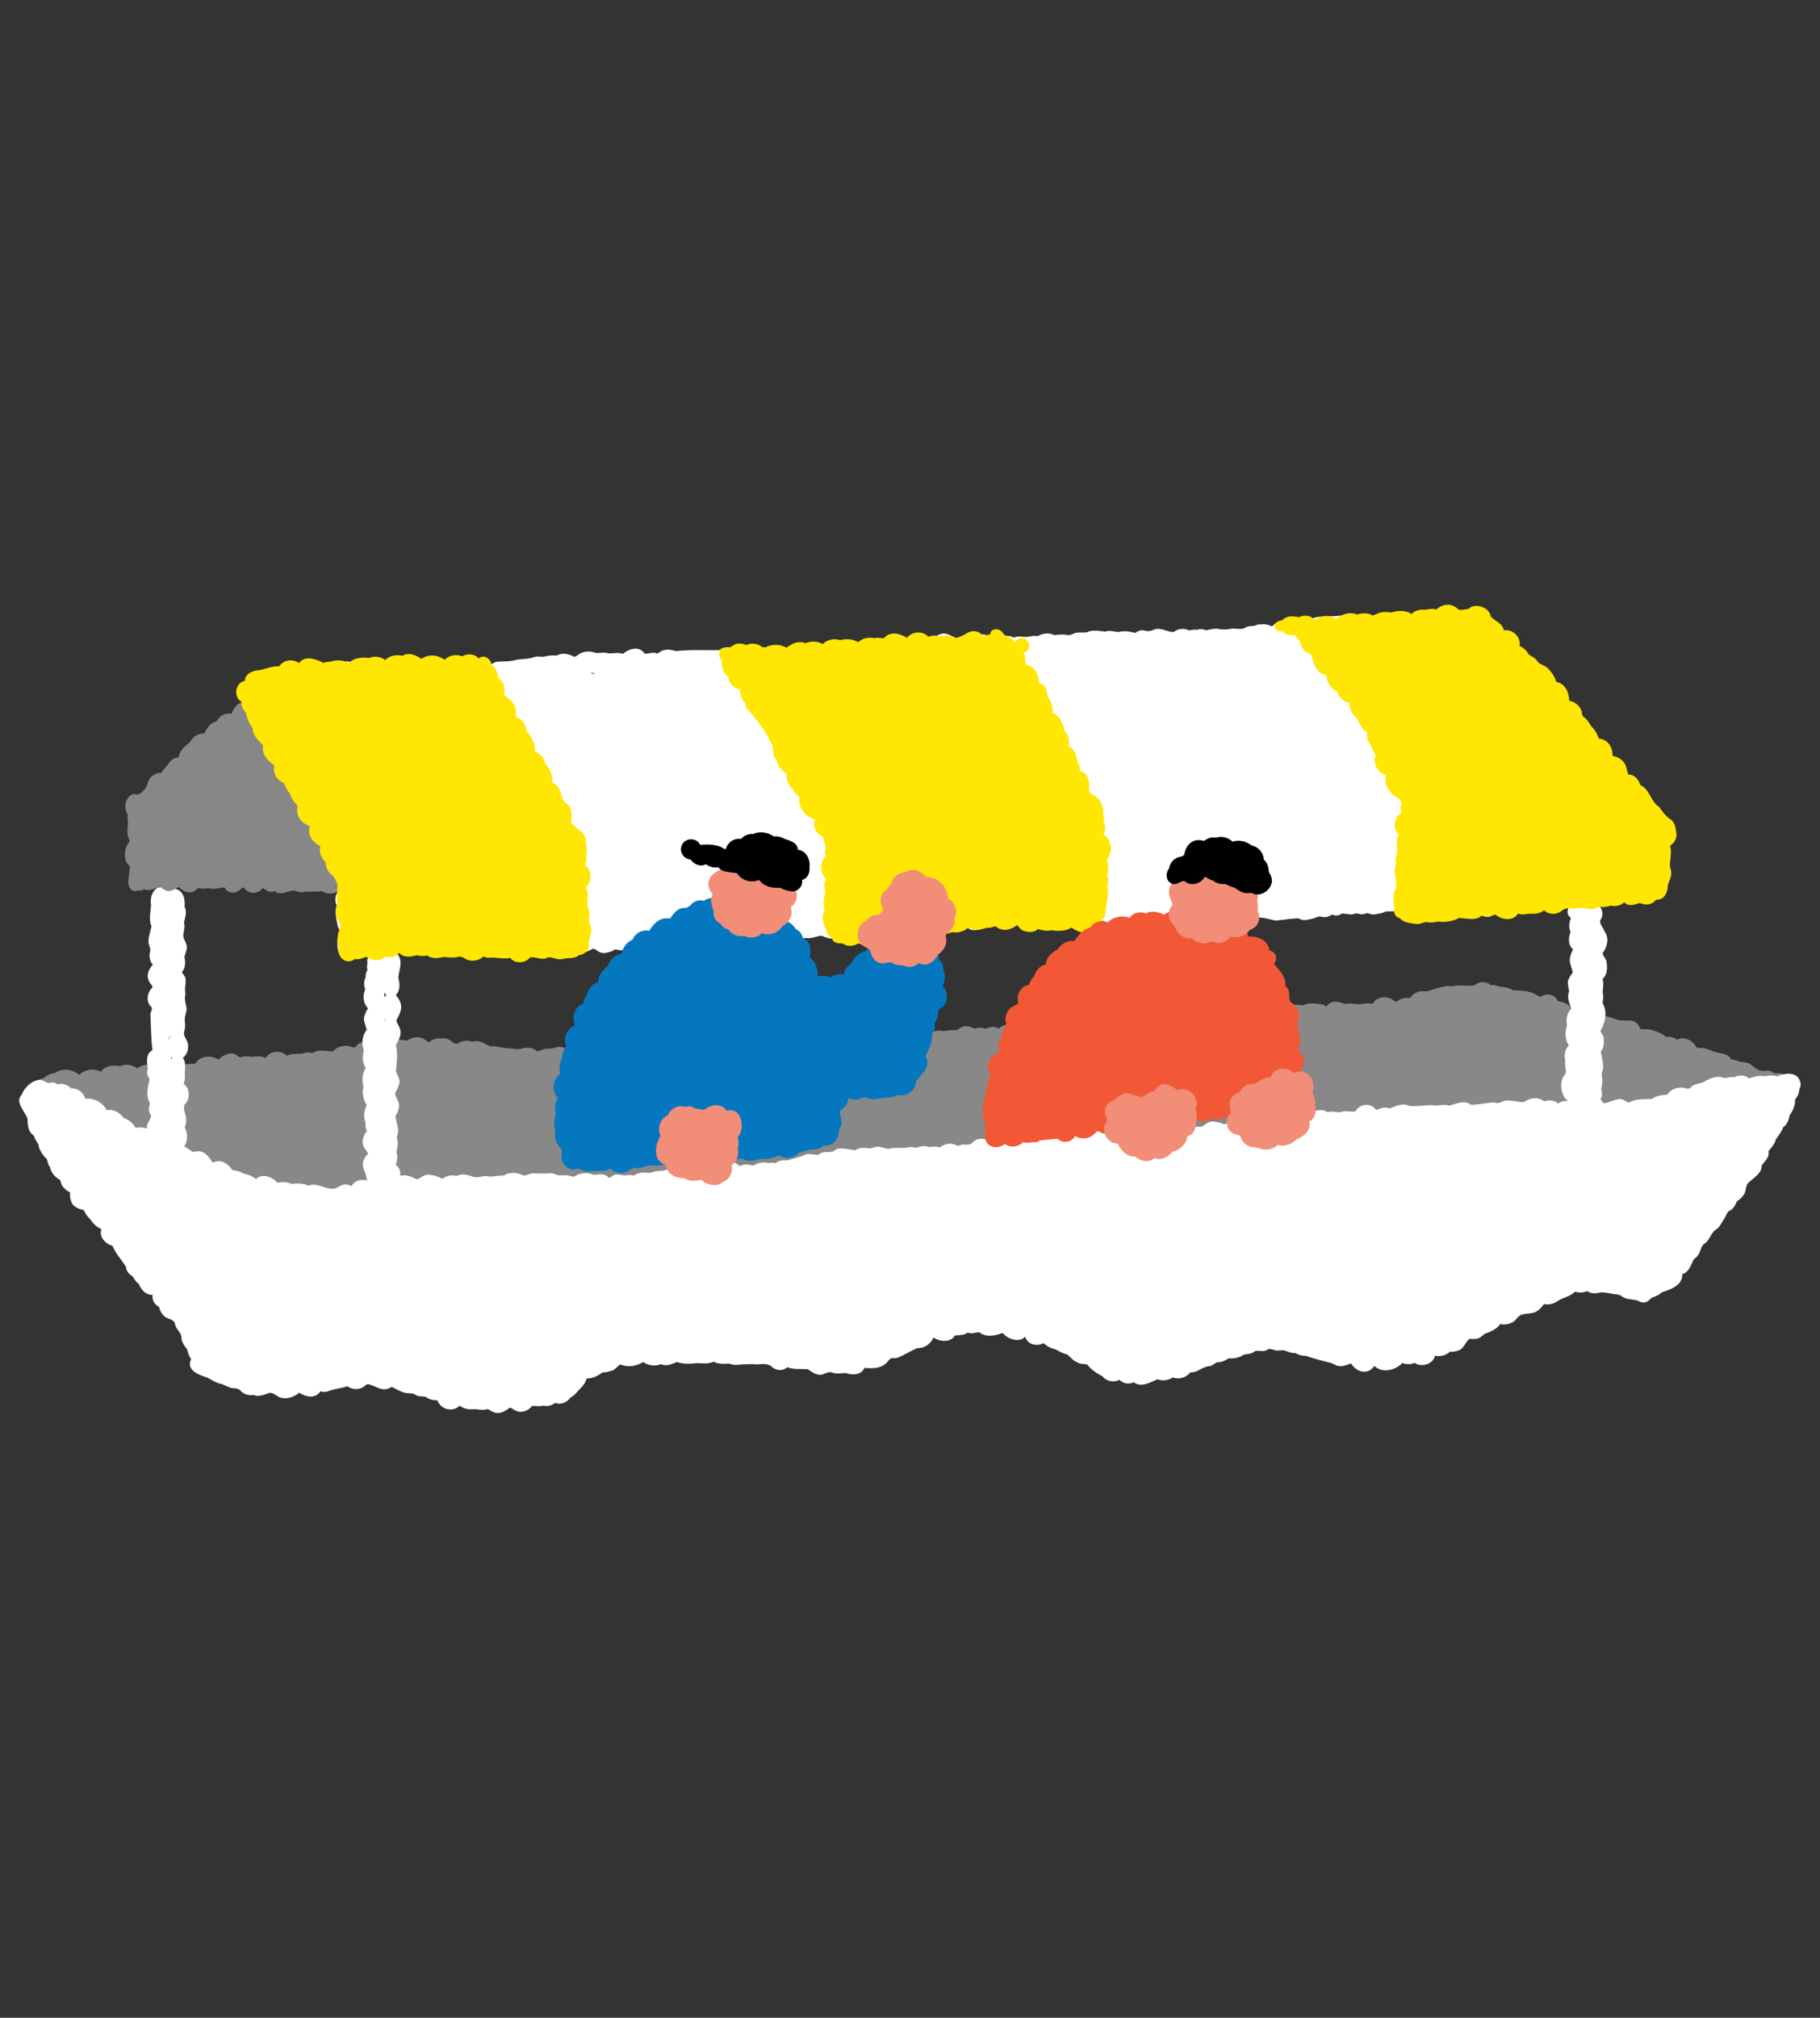 <?xml version="1.0" encoding="UTF-8"?>
<svg id="_レイヤー_1" data-name="レイヤー_1" xmlns="http://www.w3.org/2000/svg" viewBox="0 0 1080 1196.93">
  <rect x="0" y="0" width="1080" height="1196.93" fill="#333333" stroke="none"/>
  <defs>
    <style>
      .cls-1 {
        fill: #0477bf;
      }

      .cls-2 {
        fill: #fff;
      }

      .cls-3 {
        fill: #f28d77;
      }

      .cls-4 {
        fill: #878787;
      }

      .cls-5 {
        fill: #ffe603;
      }

      .cls-6 {
        fill: #f25835;
      }

      .cls-7 {
        fill: #888;
      }
    </style>
  </defs>
  <g>
    <path class="cls-7" d="M1061.41,642.15c1.47,2.54.53,6.08-1.68,7.97-1.32,1.1-3.12,1.64-4.59,2.49-2.72,1.16-5.21,2.97-8.2,3.19-2.06,2.67-5.31,3.2-8.08,4.69-1.83,2.52-4.76,2.87-7.53,3.64-2,1.4-3.96,3.13-6.55,3.08-2.18,1.25-4.33,3.15-6.98,2.44-1.65,2.49-4.16,4.02-7.13,4.19-1.83,2.4-4.98,3.95-7.9,4.53-2.21.46-4.52-.15-6.59.85-1.84.91-2.54,3.24-4.72,3.68-1.48.4-3.14.9-4.68.45-2.29,1.97-5.35,1.81-8.09,1.96-3.43,2.11-7.53,3.29-11.49,3.94-4.21-.64-7.79,2.09-12.01,1.87-2.75,1.67-5.44,3.66-8.8,3.77-3.12,2.21-7.9,4.46-11.45,2.12h0c-.9,3.32-4.59,5.19-7.73,5.95-1.18.2-2.23-.04-3.3-.37-1.31.33-2.37,1.38-3.55,2.07-1.65.91-3.53,1.24-5.24,2.03-1.2,1.39-2.74,2.26-4.5,2.71-3.22.64-4.37,1.82-7,2.49-2.29.4-4.62.23-6.75,1.3-2.66.83-5.36,1.37-8.03,2.17-2.47,1.97-5.93,2.53-8.97,1.87-3.01,1.46-6.63,2.2-9.97,1.67-2.54,2-6,2.18-9.04,2.95-3.19.57-6.85,2.55-9.9.75-1.77,1-3.02,2.84-5.16,3.14-2.36.27-4.82.08-7.19-.08-5.64.29-11.35,6.81-16.71,3.09-1.98,1.64-4.78,2.27-7.33,2.13-1.88.78-4,1.54-6.01,1.5-3.04.82-5.98-1.39-8.85-.14-1.8,3.48-6.81,3.88-10.16,2.74-2.98,1.16-6.12,1.61-9.25,2.33-2.48,3.44-7.07,2.94-10.37,1.09-1.64.47-3.22,1.07-4.87,1.45-1.71.37-3.37-.77-5.07-.34-3.24,4.32-9.26,7.05-14.11,3.5-2.34,3.96-8.66,5.6-11.92,1.78-3.53,5.08-10.15,2.4-15.35,3.83-1.97.77-4,1.12-6.1,1.08-3.32,1.6-7.08,1.24-10.66,1.66-3.35,1.06-6.86,1.57-10.37,1.08-2.13,1.12-4.45.61-6.74.83-1.92,1.25-4.02,1.92-6.32,1.58-2.03,1.77-4.58,1.99-7.16,1.7-1.3.48-2.61,1.04-3.99,1.15-3.3.46-6.53-.28-9.64.98-4.47-.34-6.8.44-11.03.99-1.79-.41-3.26.41-4.87,1.03-2.02.53-4.23-.09-6.16,1.01-2.81,1.69-6.09,2.73-9.12.98-2.98,1.15-6.3.9-9.4.28-4.21,1.83-9.38,4.21-13.78,1.75-2.38.24-4.58,1.28-6.91,1.64-1.67.13-3.17-.99-4.81-1-2.37,2.36-5.72,3.82-9.05,2.89-3.95.3-7.92,1.42-11.9.62-2.21,2.66-6.53,3.2-9.63,1.93-5.2.79-10.46,1.7-15.74,1.58-.99.64-1.83,1.54-2.7,2.31-3.22,2.87-8.23,1.11-11.16-1.33-.08-.02-.16-.03-.24-.05-1.35,1.92-2.79,3.93-5.26,4.23-1.64.19-3.38.62-5.02.26-1.5-.26-2.51-1.38-3.83-1.97-1.98.99-3.61,2.79-5.81,3.45-2.64.74-5.33-.46-7.9-.98-3.14.97-6.42,1.56-9.71,1.16-2.73,1.41-5.48,2.51-8.61,2.34-2.66,4.09-8.68,3.25-12.05.57-1.25,2.54-4.26,2.86-6.7,3.5-3,.05-4.87-.82-8.03.25-4.55.11-9.38,2.5-13.7.41-.17.03-.35.06-.51.09-3.46,3.31-8.73,3.3-12.89,1.38-.24.06-.48.11-.73.16-2.55,3.41-7.51,3.25-11.21,2.06-3.44.58-6.82.49-10.25-.03-2.06.84-3.81,2.52-6.12,2.61-2.32.03-4.42-1.23-6.57-1.93-5.03,1.33-10.14,1.94-14.99-.42-2.83,3.47-7.79,5.22-11.44,1.79-.39-.31-.76-.62-1.14-.94-.28-.16-.56-.31-.84-.46-3.16.75-6.44.08-9.63.38-2.44.16-4.92.49-7.35.1-3.62-1-7.59.23-11.18-1.42-2.95,1.65-6.25.88-9.46.85-3.98.94-8.09.1-11.98-.81-3.21,2.83-7.3,1.26-11.12,1.43-1.74.43-3.55,1.06-5.36.67-2.14-.39-3.32-2.5-5.53-2.63-5.54,1.49-11.54,2.82-16.54-.84-1.65.9-3.65,1.49-5.54,1.46-1.74-.17-3.24-1.24-4.97-1.52-3.27.65-6.85.25-9.4-2.03-3.19,2.08-6.82,1.6-10.31.53-3.26.78-6.93-.11-9.54-2.22-1.76.19-3.31,1.3-5.09,1.37-4.05-.8-8.32-1.08-12.25-2.5-3.51,2.88-9.42,1.16-11.93-2.33-1.87,1.2-3.86,2.43-6.22,1.84-2.32-.22-4.75-.68-6.31-2.6-1.72-.27-3.5.14-5.23.19-1.03.07-2.08-.29-3.09-.58-1.03.11-2.1.25-3.11.04-2.47-.77-4.66-2.27-7.31-2.29-3.92,3.77-10.38,2.84-12.76-2.14-2.67.69-5.23-.25-7.62-1.33-1.68.14-3.43.45-5.04-.11-1.98-1.13-3.95-.73-6.09-.59-3.76-.33-7.58-1.18-10.67-3.43-1.8-.03-3.32,1.35-5.29.74-3.23-.79-5.46-3.39-8.02-5.28-4.48.82-10.87-.05-12.8-4.77-2.63-.59-5.19-1.63-7.29-3.37-2.78-.69-4.41-2.92-6.5-4.64-4.92,0-10.36-2.85-11.28-8-1.38-.22-2.83.23-4.21-.13-4.05-1.35-6.64-5.42-8.38-9.11-3.13-.81-5.98-2.76-7.29-5.78-4.59-1.47-6.67-6.15-8.56-10.19-1.99-2.03-4.35-3.74-5.44-6.5-1.78-1.77-3.67-3.45-5.02-5.59-3.86-1.45-6.87-5.65-5.71-9.79-2.93-2.43-5.17-5.35-7.25-8.52-2.33-1.1-3.96-3.1-4.58-5.59-.22-.58-.28-1.35-.33-2.02-.52-1.77-1.98-3.1-2.64-4.82-.97-2.68-.61-5.51-2.53-7.57-4.06-1.67-6.78-7.27-5.53-11.48-2.14-4.38-1.15-9.48,1.03-13.61.51-2.92,3.47-4.28,6.12-4.6.91-.8,1.89-1.48,3-2.05,1.27-.68,2.51-1,3.86-1.11,4.53-3.13,10.39-2.33,14.52,1.01,3.42-3.23,8.52-4.03,12.67-1.81,2.96-3.61,7.22-4.12,11.52-3.3,3.34-1.49,7.28-.9,10.2,1.29,3.02-2.29,6.88-2.59,10.51-1.63,3.3-.9,7.18-1.21,9.98,1.1.15,0,.28,0,.43,0,1.99-2.01,4.72-2.18,7.36-1.71,1.89-.29,3.75-.61,5.67-.44,1.12-.48,1.52-1.8,2.51-2.48,3.44-2.35,7.98-2.45,11.45-.12.15-.02.31-.04.46-.06,2.74-2.64,7.37-4.99,10.84-2.29.63.49,1.21,1.07,2.05,1.13,2.03-.8,4.13-.79,6.23-.29,2.87-.29,6.02-.81,8.66.67,2.54-4.27,9.28-5.06,12.59-1.26,3.5-2.05,7.63-.35,11.3-1.99,1.45-.33,2.94.5,4.39,0,1.38-.6,2.73-1.22,4.29-1.13,2.51.05,5.05.3,7.5.48,1.74-2.47,5.06-3.25,7.92-3.39,1.57.2,3.04.81,4.61,1.06,1.07-.27,1.47-1.43,2.33-2.03,2.95-1.93,6.84-3.06,10.1-1.19,6.26-.72,12.83-2.17,19.22-.85,2.34-2.32,6.33-2.55,9.28-1.29,1.19.59,2.05,1.78,3.29,2.25,1.94-1.38,3.99-2.59,6.48-2.28,1.6.03,3.27-.22,4.81.34,1.89.57,2.94,2.63,4.99,2.86.81-.03,1.43-.42,2.06-.89,2.29-1.07,5.15-1.28,7.52-.27,3.8-1.59,7.24,1.12,10.56,2.65,4.24-.41,8.15,1.47,12.43,1.21,2.67.49,5.22.79,7.78-.37,2.58-.13,5.81.03,7.63,2.12,1.87-.32,2.85-1.11,4.57-1.45,2.7-.11,5.27-.26,7.88-1.12,1.49-.34,3.02.28,4.43.79,2.18.28,4.32-.68,6.49.08,3.59,1.38,6.68-1.35,10.21-1.61,2.4-.06,4.9-.34,7.1.86,2.41-.98,5.19-.52,7.4.74,1.86-1.9,4.24-2.64,6.86-2.43,2.77-.58,5.6-.5,8.4-.73,1.68-.48,3.28-1.13,4.99-1.52,3.88.07,6.45,1,10.61.1,6.41,1.98,13.93-5.83,19.28.56.21.03.43.07.64.11,1.52-1.37,3.56-1.31,5.46-1.06,2.28-.46,4.44.42,6.64.4,3.57-4.79,10.12-1.73,14.74-.39,2.92-1.53,6.25,0,9.38-.84,1.58-.45,3.09-1.27,4.74-1.4,1.75.12,3.4.7,5.18.44,2.23-1.28,4.87-.19,7.29-.61,1.77-1.03,3.98-.89,5.65.16,9-.94,18.39,1.33,26.97-2.35,3.96-.28,7.81.66,11.74.99,4.06-1.93,7.84-1.06,12.09-.93,3.01-1.96,6.21.17,9.32.67,2.3.12,4.48-1.07,6.75-.1,3.23-.05,5.09-.98,8.63-.24,2.27-1.49,5.19-1.59,7.78-1.09,2.68-.55,5.36-.8,8.12-.56.76-.76,1.69-1.36,2.74-1.83,2.65-1.22,5.22-.18,7.69.94,2.08-.73,4.34-.9,6.32.06,2.34-1.15,5.72-1.81,7.88-.02,2.01-2.5,5.82-2.68,8.8-2.53,2.95-5.26,9.57-3.61,13.79-.96,1.38-.87,2.62-2.01,4.17-2.57,3.33-.76,6.7.3,10.1-.32,1.83-.66,3.35-2.06,5.39-2.11,1.73-.17,3.11.92,4.71,1.24,2.83-1.83,5.05-.34,7.93-.11,2.54-1.75,5.42-.98,8.22-.48,1.46-.56,2.83-1.44,4.36-1.78,1.51-.21,3,.26,4.52.29,2.12-1.19,4.79-1.32,7.17-.83,1.41-.69,2.96-1.02,4.48-1.35,2.32-.46,4.15,1.08,6.37,1.34,4.96.2,10.3-2.38,14.98-.28,3.26.57,6.33-1.25,9.59-.39,2.97-1.62,6.39-.74,9.58-1.15,1.86.11,3.58.86,5.49.58,4.8-4.8,8.83-1.34,14.3-.46,3-2.54,7.32-1.86,10.88-1.08,4.16-.4,8.26-.33,12.41-.22,2.18-1.03,4.71-1.28,7.05-.7,2.15-.66,4.41-.16,6.6-.14,2.07-1.09,4.36-1.04,6.63-.97,2.34.37,5.11.13,6.96,1.83,2.51-4.13,7.18-3.09,10.95-1.55,2.93-.66,5.81.23,8.76.15,2.53-.36,5.14-.86,7.67-.17,2.53-5.03,9.74-5,13.42-1.34,1.81.07,2.84-1.76,4.58-1.97,1.45-.16,2.9-.49,4.37-.16,1.09-2.48,3.81-3.69,6.38-4.09,2.83-.03,3.28.43,6.16-.81,4.02-.85,8.04-2.87,12.26-2.1,4.46-1.19,8.99.22,13.53-.67,2.62-2.5,6.88-2.35,9.55.01,1.75-.37,3.41.16,5.01.86,2.87.11,5.75.77,8.28,2.16,5.12.37,9.74-.18,15.4,3.77.51.13.99,0,1.42-.3,3.36-2.1,8.1-.68,9.6,3.01,3.3.45,6.37,1.6,8.38,4.43,2.59-1.24,5.26-.79,7.51.99,2.97.7,6.11.59,8.64,2.56,3.56.69,7.1,1.56,10.44,3,5.73,1.61,10.98-2.09,13.86,5.38,1.81.64,3.75,0,5.66.43,3.41.81,7.13,2.04,9.72,4.46,2.28-.48,4.71.31,6.59,1.6,3.92-2.28,9.3.38,11.1,4.17,1.12.97,1.98.77,3.26.78,2.22-.18,4.23.9,6.27,1.61,3.75,1.99,9.23.78,11.47,5.18,1.54.03,3.02.31,4.34,1.14,1.97.46,2.87.36,4.62.69,3.56.61,5.17,4.49,8.87,4.8,2.36.55,4.95-.93,7.01,1.14.72.45,1.65.38,2.47.48,3.28-.71,7,1.87,6.72,5.37Z"/>
    <path class="cls-2" d="M1068.46,642.18c.26,1.51-.11,2.78-.76,4.05-.1,2.26-1.01,4.3-2.51,6.02.25,3.52-1.27,6.54-3.2,9.39-.57,2.69-1.44,5.5-3.87,7.06-.87,2.73-2.8,4.91-4.37,7.25-.59,2.78-2.63,4.77-4.34,6.98.72,3.63-2.12,5.76-4.01,8.38.03,5.2-5.01,7.31-8.09,10.51-1.74,1.97-.95,4.6-2.41,6.67-.97,1.67-2.52,3.1-4.15,4.05-.63,1.41-1.23,2.82-2.26,3.99-.73,1-1.69,1.49-2.75,1.96-.99,1.11-1.51,2.55-2.23,3.86-1.78,2.6-2.88,5.91-5.87,7.41-2.64,2.29-3.25,6.2-6.36,8.07-2.28,1.76-2.03,4.78-3.75,6.92-.7,1.11-1.92,1.63-2.62,2.6-1.5,3.19-2.85,7.5-6.66,8.44.28,6.78-6.9,9.1-12.12,10.79-1.74,1.81-4.25,2.51-6.43,3.51-1.14,1.33-2.4,2.51-4.31,2.55-1.27.05-2.4-.35-3.33-1.07-2.02-.58-4.1-.7-6.18-1.06-1.47-.24-2.8-1.07-4.02-1.92-1.91-1.04-4.13-.67-6.19-1.36-1.76-.21-3.52-.43-5.29-.69-2.72.76-6.09,1.15-8.52-.65-2.25.99-4.83,1.06-7.18.3-2.41,2.5-6.02,3.29-9.06,4.78-2.76,1.97-5.96,3.45-9.37,2.58-1.84,2.48-3.95,4.81-7.14,5.36-1.96.36-3.86.25-5.82.87-2.81.64-3.58,3.77-6.14,4.81-2.08,1.07-4.56,1.35-6.84.81-2.25,3.15-5.9,4.61-9.39,5.86-1.23,1.06-2.52,2.29-4.08,2.78-1.58.47-3.29.1-4.92.2-2.4,1.89-3.15,5.51-6.16,6.76-1.62.57-3.44,1.12-5.15.77-2.48,2.13-5.85,3.17-9.08,2.44-.94,4.97-8.21,7.15-12.08,4.23-2.27,1.08-5.04,1-7.32.08-3.97,4.39-11.97,6.24-16.56,1.78-4.12,5.68-10.6,3.64-13.88-1.54-2.3.83-4.73,1.99-7.18,1.58-1.87-.17-3.27-1.52-4.99-1.95-5.19-1.2-9.27-2.29-14.3-4.02l.02-.08c-2.31.07-4.69-.46-6.6-1.74-2.43.37-4.54-.86-6.77-1.59-1.51-.04-3.06.37-4.57.12-1.46-.24-3.02-1.15-4.47-.83-.99.51-2.02,1.17-3.18,1.17-1.55,0-3.09-.04-4.63-.14-.97.78-1.86,1.41-3.15,1.69-1.2.25-2.38.41-3.58.5-2.6,1.71-5.92,2.68-9.04,2.24-2.12,1.11-4.17,2.67-6.69,2.27-1.61.57-2.9,1.97-4.59,2.43-4.73.14-6.9,3.87-11.7,3.72-2.4,3.11-6.59,4.31-10.29,3-2.63,1.56-6.17,2.35-9.09,1.02-4.32,1.88-9.62,5.17-14.07,1.86-2.77,1.27-6.42.84-8.5-1.53-3.34,1.89-7.8.91-10.16-2.08-3.43-1.74-6.67-3.99-9.08-7.02-2.02-.37-4.14-.09-5.98-1.36-2.35-.84-3.77-2.89-5.63-4.41-2.57-.73-4.87-1.89-7.17-3.21-2.7-.56-5.06-1.75-7.03-3.63-4.09,2.09-9.51.92-10.9-3.85-3.31,3.68-10.32,1.61-12.99-1.9-.24-.08-.49-.16-.75-.22-4.3,1.62-9.61,2.68-13.47-.48-2.36-.03-4.62,1.26-6.96.12-2.17,1.75-4.96,1.5-7.54,1.77-2.53,4.36-8.98,3.79-12.61,1.24-.04,0-.08.01-.13.01-1.6,3.76-5.49,6.49-9.62,6.22-3.88,1.73-7.48,4.01-11.42,5.6-1.26.5-2.51.43-3.82.33-1.64.72-2.44,2.62-3.92,3.68-3.51,2.65-8.04,2.52-12.17,2.15-2.02,4.51-7.35,4.38-11.28,2.98-2.28.28-4.64.52-6.92.13-2.03-1.03-3.83-.51-5.77.45-3.36,1.53-6.87-.7-9.49-2.72-3.98-.45-8.29.39-12.12-1.24-.33.21-.66.43-.99.64-2.91,1.86-6.86,1.08-8.99-1.47-2.51-1.37-5-1.16-7.72-.86-3.83-.23-7.71-.13-11.52.17-1.87.43-3.71-.02-5.49-.62-3.09.22-6.36.27-9.21-1.09-3.11,1.29-6.58,1-9.87.78-3.9.45-8.18.7-11.91-.64-3.04,1.11-6.17,2.9-9.37,1.25-3.15,1.42-7.88.93-10.59-1.26-4.22,2.51-8.88,3.34-13.57,1.5-1.92.87-2.99,3.14-5.1,3.64-1.81.5-3.64,1.11-5.55,1.04-2.76,2.05-5.83,3.74-9.38,3.52-.85,3.81-4.14,6.25-6.59,9.07-.88.95-1.87,1.86-3.09,2.35-1.77,2.72-5.79,4.54-8.88,3.1-2.14,1.54-4.59,2.38-7.21,1.65-2.22.75-4.42.04-6.65.24-1.93,2.58-5.77,4.21-8.91,3.09-1.49-.47-2.71-1.61-4.12-2.23-3.58,2.72-6.85,4.67-11.19,2.1-.73-.32-1.34-.73-1.92-1.19-2.61.92-5.14.36-7.81.07-3.21.45-6.38-.1-9.01-2.05-4.11,4.15-11.39,2.28-13.18-3.2-2.49.1-5.09-.52-7.14-2.09-2-.37-4.12.12-5.93-1.19-1.82-1.26-3.94-.64-5.97-1.11-2.88-.68-5.45-2.25-8.07-3.55-5.63,3.56-8.68-.46-14.02-1.61-.98,0-1.52.59-2.16,1.26-2.95,2.19-7.19,2.23-10.12-.03-3.33,1.12-6.86,1.45-10.22,2.51-1.8.72-3.86,1.31-5.71.45-3.1,4.66-8.62,3.46-12.65.9-2.95,2.36-6.89,3.98-10.72,2.99-2.57-.46-4.4-3.42-7.17-2.85-2.9.94-6.31,2.58-9.31,1.14-3.03.53-6.05-.55-8.03-2.9-1.64-1.48-4.21-.67-6.09-1.56-1.55-.59-3.03-1.19-4.48-1.95-3.35-.45-5.94-2.45-8.87-3.9-5.08-1.6-12.7-4.39-9.46-11.01-1.36-1.64-1.95-3.69-2.4-5.72-1.89-2.25-3.57-4.85-3.49-7.91-.67-2.72-3.49-4.43-3.76-7.44-.82-2.48-3.81-2.57-5.72-3.84-1.82-1.39-3.21-3.53-3.62-5.81-1.21-.77-2.34-1.69-3.12-2.92-.8-1.3-.9-2.87-.86-4.39-4.07.2-6.88-3.31-8.28-6.75-1.58-.91-2.62-2.69-3.49-4.24-2-1.11-3.9-3.12-3.89-5.53-2.65-4.26-6.18-7.93-8.09-12.6-4.09-1-8.29-5.42-6.51-9.85-2.74-1.22-5.04-3.28-6.62-5.82-1.71-1.58-2.98-3.44-3.93-5.55-3.33-.65-6.83-2.06-7.62-5.78-.62-1.28-.62-2.72-.37-4.06-.21-1.2-1.69-1.23-2.44-2.03-.74-.64-1.29-1.21-1.93-1.95-1.04-1.06-1.04-2.69-1.63-3.95-2.96-1.71-5.43-4.25-6-7.72-1.29-1.27-1.25-3.19-1.93-4.75-.63-.8-1.52-1.36-2.06-2.23-1.36-1.98-2.76-4.06-2.84-6.5-1.18-1.6-2.17-3.22-2.75-5.13-3.45-2.21-3.74-6.28-3.71-9.96-1.31-3.46-4.12-6.31-4.94-9.95-.26-1.61.3-3.15,1.4-4.35,1.97-5.33,9.29-11.73,14.82-7.22.34.06.67.12,1.01.17.27.03.53.07.8.1,1.52-.72,3.36-.31,4.59.76,2.88-.77,6.1.21,8.12,2.39,3.81-.23,7.43,2.44,8.39,6.13,5.25-.5,10.24,2.15,12.71,6.75,4.32-.63,7.58,1.36,10.12,4.71,2.81.89,5.5,2.9,6.82,5.59.24.09.48.17.74.26,3.36-.9,7.01.42,9.71,2.46,3.96.48,7.92,2.28,9.9,5.9,1.36.27,2.87-.5,4.2.19.93.41,1.92.75,2.82,1.22,2.18,1.71,4.72,2.84,6.89,4.61,5.81-1.8,8.78,1.48,11.5,6.07,1.28-.05,2.48-.7,3.76-.7,3.38-.09,6.33,2.63,8.13,5.27,2.15.42,4.34.47,6.14,1.93,2.8.77,5.62,1.34,7.85,3.38,3.78-3.49,9.55-1.38,12.56,2.09.21.07.43.13.65.2,2.69-.91,5.57-.28,8.18.66,3.37-.49,6.59-.33,9.83.95,4.97-2.01,9.52,2.15,14.41,1.88,2.5-.03,3.97-1.89,6.31-2.45,1.61-.29,3.45,0,4.73.99,2.02-3.83,7.46-4.94,10.94-2.51,3.39-1.47,7.02-1.1,10.53-2.11,1.57-.49,3.13.84,4.69.35,3.43-3.86,8.65-2.05,12.51.17,2.58-.52,4.41-3.19,7.26-2.7,2.88.11,5.49.95,7.98,2.35,2.36-1.62,5.72-2.64,8.51-1.6,3.02-1.81,6.87-.71,9.75.42,3.03.99,6.21-1.11,9.69-.13,2.89.02,5.69-.76,8.6-.62,3.54-2.36,8.19-1.82,11.83.07,1.76-.23,3.41-1.06,5.14-1.38,3.48.03,6.97.31,10.51-.07,1.55-.08,2.98.64,4.39,1.25,3,.08,6.11-.45,8.94.84,1.29-.05,2.25-.91,3.38-1.41,2.89-.86,6.32-1.2,9.03.39,3.04-.42,7.01-1.2,9.03,1.72,1.54-.33,2.59-1.85,4.23-2,2.43-.2,4.68.98,7.15.3,1.24-.13,2.47.23,3.69.21.88-.55,1.7-1.04,2.77-1.26,2.11-.83,4.21-.16,6.36-.21,1.54-.28,3.01-.91,4.57-1.09,3.48-.2,5.09-.09,8.02-2.3,2.52-.91,5.17-2.5,7.89-1.38,1.41.45,2.46,1.68,3.85,2.16,4.82-2.36,10.54-1.91,15.75-1.39,1.76-1.67,3.77-2.83,6.29-2.77,2.75-.53,5.07.78,6.96,2.64,1.13.01,2.14-.93,3.32-.87,1.62.02,3.22.35,4.81.68,2.72-1.51,5.74-2.41,8.89-1.52,1.47-.32,2.9-.3,4.37.06,1.85-1.61,4.64-1.87,7-1.63,4.52-1.53,6.16-1.35,11.02-3.56,2.51-.63,5.04.34,7.48.24,2.34-2.37,5.79-1.23,8.72-1.97,2.9-2.98,6.91-1.5,10.42-1.15.99.05,1.95.57,2.94.29,1.08-.58,2.22-1.24,3.47-1.24,1.64-.03,3.29-.1,4.9.33,1.51-.35,2.97-.94,4.52-1.07,2.28-.07,4.39.95,6.58,1.31,4.12-1.36,8.32.12,12.48-1.11,1.13-.23,2.29.15,3.39.43,1.48-.03,2.9-.95,4.47-.94,1.67-.33,3.16.57,4.82.48,1.84-.48,3.61-.16,5.43.18,3.24-2.56,7.15-2.86,10.71-.73.38-.16.76-.32,1.13-.47,1.13-.48,2.31-.56,3.41-.27.71-.2,1.44-.23,2.17-.1.47-.33.98-.58,1.48-.76,2.16-3.07,6.2-3.35,9.36-1.82,10.11-1.31,20.26-2.7,30.19-5.04,1.92-1.26,3.98-2.25,6.27-2.48,3.45-1,6.96.22,10.47-.27,2.8-.99,5.99-2.44,8.69-.49,1.43-.08,2.65-1.09,4.13-.88,1.45.18,2.72.99,4.12,1.37,2.63-1.41,5.62-.36,8.34.26,2.17-.76,4.37-.61,6.44.43,2.56-.53,5.3-.56,7.82.05,1.53.69,2.96,1.46,4.73,1.23,4.59-.58,9.03-.93,13.58.35,2.25-1.32,5.06-.74,7.55-1.1,4.45-2.67,9.93-1.14,14.76-1.52,2.03-1.11,3.66-2.97,6.14-3.05,2.44.06,4.88.68,7.13,1.68,2.63-.72,4.79-3.16,7.7-2.84,2.57.47,5.03.28,7.53-.46,2.18-.35,4.51.06,6.63-.93,3.89-1.16,8.02-.83,11.95-1.79,1.37-.02,2.72.36,4.08-.03,3.71-1.83,7.8-.31,11.5.76,1.32-.67,2.29-1.85,3.64-2.45,2.59-.83,5.96-1.29,8.25.5,2.63-.73,5.23.13,7.84-.01,2.87-1.27,5.91.14,8.86-.46,1.92-4.08,8-5.24,11.16-1.96.42.49.86.92,1.52,1.06,2.32-1.06,5-1.91,7.47-.8,3.04-1.19,6.29-2.72,9.62-2.28,1.27.34,2.41,1.07,3.8.89,4.86,0,9.62-.93,14.47-.35,2.57-.3,5.17-.64,7.72.02,4.04-1.14,8.96-3.55,12.69-.49,4.58-.09,9.07-1.15,13.61-1.41,2.2.84,3.52.26,5.55-.69,4.13-1.27,8.43.84,12.46.47,3.44-2.7,8.28-3.12,11.86-.46,2.69-.64,6.43-.87,8.33,1.53,2.34-2.45,6.33-1.77,9.26-.87,2.13-.26,4.27-1.41,6.44-.3,3.58.53,7.27-.05,10.85.8,3.42,0,6.31-2.14,9.61-2.46,2.28-.2,3.75,1.38,5.7,2.13,4.25-2.42,9.06-1.97,13.7-2.17,2.61-2.03,5.96-2.34,9.19-2.56,2.3-3.88,7.65-5.1,11.71-3.55.49-.08.96-.12,1.43-.11.13-.03.24-.06.36-.09,1.71-2.68,5.29-2.56,7.97-3.73,3.56-2.11,8.4-4.37,12.44-2.28,1.94-.46,3.89-.8,5.88-.66,2.75-1.37,6.31-1.31,8.62.79,2.99-.99,6.38-2.01,9.48-1.25,2.4-.91,5.23-.5,7.68-.04,4.67-2.25,12.11-2.69,13.36,3.78Z"/>
    <g>
      <g>
        <path class="cls-2" d="M99.86,616.92c.45-1.03,1.26-1.91,1.5-3.02-.4,1.06-1.43,1.88-1.5,3.02ZM101.51,628.41c.15-.31.32-.62.5-.93-.19-.18-.38-.36-.56-.55.06.5.08.99.06,1.47ZM96.13,682.04c-1.59-.84-2.59-2.22-3.03-3.83-.81.02-1.64-.16-2.39-.53-2.09-1.04-3.01-3.3-2.79-5.48-1.01-1.81-1.03-3.98-.2-5.87.79-1.6,1.99-2.99,1.81-4.91-1.5-1.81-1.47-4.6-.45-6.67-2.67-4.53-1.5-9.84-.23-14.57-.58-.76-1.04-1.63-1.31-2.54-.41-1.32-.16-2.58.22-3.83-.72-3.57-1.26-9.04,2.72-10.8-.91-7.05-.87-14.22-1.23-21.26.04-1.39,1.27-2.94.75-4.2-3.33-2.92-2.92-8.01-.14-11.16,1.9-1.39-1.4-3.06-1.57-4.75-1.61-3.38.1-6.86,2.4-9.42-2.14-2.19-2.39-5.86-1.41-8.66-.18-1.69-1.23-3.36-1.14-5.17-.1-2.99,1.32-6.18,1.69-9.01-1.66-4-.45-8.37-.18-12.53-1.22-4.88,2.36-13.03,8.31-9.97,8.46-.78,12.17,2.51,11.58,11.02,1.48,2.95.45,6.06-.32,9.06.19,1.22.39,2.45.19,3.67-.17,2.16-1.24,4.39-.15,6.43.66,1.49,1.54,3.03,1.62,4.7.08,2.07-1.05,4.01-1.49,6.02.9,2.89.61,6.65-1.51,8.93.9,1.49,2.32,2.57,2.33,4.52-.03,3.18-.79,5.07-.14,8.33-.87,3.03.18,5.74.67,8.7.05,2.24-1.16,4.32-1.13,6.56.2,2.19.48,4.43-.15,6.56-1.23,3.02,1.68,5.21,2.13,8.06.32,2.99-.58,6.18-3.03,8.08,1.9,2.69,1.22,5.93,1.11,9.01.25,2.19.07,4.34-.64,6.43,3.85,2.84,3.94,9.1.51,12.33-.68,1.67-.22,3.25.18,4.93.97,2.73,1.01,5.93-.08,8.63,3.48,6.24.21,16.17-8.19,13.43-1.7.72-3.68.66-5.33-.21Z"/>
        <path class="cls-2" d="M227.98,588.86c.08.68.21,1.38.24,2.06.01.22.01.45,0,.67.31-.43.63-.84.96-1.25,0-.01,0-.02,0-.03-.36-.62-.91-1.15-1.27-1.78.02.1.03.21.05.32ZM228.54,605.52c.06-.13.11-.27.17-.4-.03-.19-.06-.38-.09-.57-.07-.12-.13-.25-.2-.37,0,.21,0,.43-.01.64.04.23.09.47.13.7ZM221.33,707.36c-3.79-1.69-3.11-6.27-4.04-9.59-.46-2.65-2.33-4.94-1.9-7.79.29-2.08,1.32-4.17,3.02-5.41-.48-1.39-1.39-2.48-2.22-3.66-1.92-3.1-.74-7.26,1.48-9.88-.86-1.6-.84-3.44-.79-5.2-1.23-3.48-1.08-6.97.81-10.15-2.06-3.18-3.03-7.09-1.97-10.81-.84-3.75-.96-8.12,1.32-11.43-2.25-3.11-1.88-6.92-1.14-10.43-1.48-3.86-.98-8.96,1.75-12.13-.68-2.29-1.7-4.59-1.7-7,.42-2.02,1.28-4.05,2.43-5.76-2.96-2.95-3.29-7.42-1.69-11.13-.77-2.29-1-5.16.35-7.28-.07-.43-.1-.86-.06-1.32.09-1.1.56-2.04,1.05-3-.29-1.34-.37-2.7.03-4.02-.3-1.25-.11-2.41.46-3.63,1.08-2.27,4.08-3.1,6.27-2.05,1.91.46,3.48-.68,5.2-1.25,2.31-.72,4.7.25,6.24,2.01,2.93,4.02.53,9.12.15,13.56.91,3.56,1.25,7.49-1.52,10.33,0,0,0,0,0,0,4.81,5.38,3.57,9.35.27,14.95.78,2.56,2.81,4.77,2.59,7.57-.21,2.76-1.49,4.83-2.8,7.09,1.26,5.06.49,10.46.06,15.62.71,2.43,2.76,4.56,1.95,7.29-.54,1.89-1.42,3.74-2.5,5.4.12,2.66,2.27,4.73,2.41,7.39-.04,2.38-1.13,4.66-2.22,6.74.59,2.36.98,4.81,1.63,7.15.35,1.99-.73,3.84-.75,5.83,1.16,2.69.12,5.32-.23,8.03.88,2.52.32,5.15-.38,7.66,5.13,3.63,1.83,11.08-1.3,14.97-1.78,1.55-4.14.92-6.26,1.29-1.92.6-4.13,1.27-5.99.08Z"/>
        <path class="cls-2" d="M931.68,668.35c-1.02-.92-1.51-2.12-1.83-3.41-2.76-2.44-2.8-7.29-.16-9.83.04-.22.09-.45.15-.68.14-.51.28-1,.44-1.5-1.56-1.07-2.61-2.85-3.12-4.52-.99-3.01-1.03-6.53.31-9.45.88-1.37,2.1-2.16,1.73-3.95-.51-1.96-.53-4.01-.38-6.02-.8-3.08-.17-6.43,2.04-8.77,0-.03,0-.06,0-.09-2.2-3.68-2.33-7.94-.95-11.93-.86-3.62.13-7.31,2.53-10.1-1.45-3.13-2.64-6.67-1.33-10.1-.27-2.06-.99-4.12-.61-6.19.5-1.83,1.68-3.44,2.8-4.94-.43-2.46-1.79-4.8-1.8-7.44.07-2.19.97-4.36,1.99-6.28-3.1-2.43-2.88-7.04-1.52-10.38-1.26-2.58-.86-5.71.24-8.28-3.63-2.24-1.96-7.73,2.03-8.33,3.77-.69,6.75-2.68,10.58-.48,5.11-.28,7.84,6.4,4.76,10.21-.48,2.56,1.76,4.04,2.37,6.32,3.19,4.21,1.87,9.37-1,13.26.49,2.08,2.45,3.64,2.49,5.82.43,3.23.22,7.26-2.55,9.46.98,2.49.23,5.17.15,7.74.53,2.11.38,4.31-.09,6.44,3.06,5.18,1.72,11.59-1.22,16.5.4,1.59,1.7,2.68,1.95,4.33.13,2.72.19,5.91-1.79,8.04.54,3.32,1.77,6.68,1.4,10.08-.43,1.5-.98,2.92-.8,4.51.91,3.22,0,5.06-.34,8.01.74,1.95.57,3.96-.39,5.83,2.84,2.66,4.21,7.65,1.1,10.65-1.02,2.07-2.17,5.39-4.77,5.34-4.76-.28-10.63,4.82-14.41.14Z"/>
      </g>
      <path class="cls-4" d="M202.67,513.34c1.9,2.34,2.83,6.64.69,9.19-.22.91-.29,1.9-.71,2.71-1.58,5.07-6.91,5.54-10.26,4.14-.51-.2-1-.45-1.44-.79-4.04.78-8.11-.15-12.14.74-1.94-.05-3.66-1.46-5.63-.93-3.39.52-7.02,3.02-10.2.15-2.53,1.36-4.84-.15-7.01-1.79-3.01,3.63-7.94,4.08-10.92.12-.44-.28-.93-.62-1.42-.33-2.65,3.56-8.22,4.36-10.51-.21-3.09.38-6.09,1.48-9.2.48-1.95.15-3.86.69-5.81-.05-1.47.2-2.54,2.3-4.15,2.41-2.82.82-5.51-.63-7.65-2.96-1.53.24-2.84,1.51-4.37,2-2.64,1.18-5.09-.65-7.13-2.37-2.84,1.19-6.51,3.05-9.43,1.64-1.2.73-2.55,1.01-3.85.73-2.05,1.17-4.58-.4-5.22-3.14-.66-3.57.77-7.56.72-11.28-4.2-3.28-3.56-11.03-.04-14.7-.03-.24-.07-.47-.11-.71-1.88-2.74-1.19-6.84-.93-10.16-.22-1.7-.47-3.36-.18-5.09-3.8-5.23.62-14.17,5.84-11.73,3.26-1.27,5.41-3.99,6.46-8.16,1.44-3.17,4.75-5.12,7.55-4.72,1.08-1.4,1.94-3.12,3.39-4.07,1.49-2.76,4.08-5.37,6.81-4.97.86-4.53,3.91-6.9,6.76-9.08,1.89-3.63,5.25-5.46,8.58-5.31,1.62-3.19,3.68-6.39,6.86-7,1.06-.59,1.63-1.95,2.51-2.86,1.91-1.6,4.45-2.36,6.69-1.78.09-.07.18-.15.27-.24,1.78-5.28,6.14-7.55,10.36-7.82.57-.69.49-1.87.91-2.68,1.36-2.69,4.06-4.61,6.54-4.72,1.58-1.7,3.81-3.06,5.85-2.07,1.81-1.11,5.82-.15,5.83,3.05h0c1.15,2.45,2.52,4.71,3.27,7.41.95,2.14.07,5,1.31,6.86,1.94,2.59,4.6,4.54,5.52,8.15.82,2.6.23,5.24-.36,7.76.89,3.61,1.84,4.92,2.79,10.24,1.83,3.18,3.45,6.62,2.98,10.78.96,2.18,1.92,4.5,1.83,7.08,1.63,2.73,2.53,6.6,1.4,9.87,2.48,1.49,3.33,5.1,3.91,8.27,1.99,1.22,3.61,3.49,4.12,6.28.37,1.41.03,2.88.41,4.27.13,1.49,1.19,2.24,1.99,3.16,1.16,1.52,1.76,3.55,2.29,5.55,2.37,1.84,3.75,5.29,4.24,8.72Z"/>
      <path class="cls-2" d="M989.7,492.2c.06,1.55-1.05,2.76-2.51,3.09-.23.06-.46.11-.69.16,0,.01-.02.01-.03.02-.07.05-.14.11-.2.15-.53.5-1.13.86-1.84,1.11-.08.04-.16.08-.25.12-.03.02-.07.04-.1.05.14.48.16,1,.1,1.52-.02.17-.05.34-.08.51-.08.62-.14,1.24-.21,1.8-.11,3.12-1.09,6.22-1.74,9.25-.03.25-.05.5-.07.76.5,1.42.48,2.92.04,4.42-.48,1.64-1.37,2.93-2.74,3.79,0,.03-.03.05-.05.08-.02.09-.04.18-.06.28,0,.13-.02.24-.03.36,0,.14,0,.26.02.39.02.16.03.31.05.47.57,1.89.04,4.12-1.21,5.65.58,1.68.44,3.61-.4,5.19-1.78,3.38-5.79,4.44-9.33,4.72-2.21.17-4.29-.9-5.68-2.55-.24.25-.5.48-.81.68-.6.37-1.3.56-1.97.77-1.34.45-2.82.17-4.15-.13-.22-.02-.44-.05-.65-.06-1.96,0-3.9.04-5.85.14-.46.06-.91.13-1.37.19-.87.13-1.7.45-2.59.47-1.58.06-3.13.04-4.71-.02-.24.04-.48.08-.73.12-.57.48-1.15.94-1.84,1.24-1.39.64-2.77.55-4.26.47-.65.01-1.3-.05-1.94-.17-.7-.19-1.39-.41-2.08-.65-.66-.16-1.31-.4-1.92-.69-.43-.24-.85-.49-1.29-.75-.49.25-.99.5-1.48.76-.75.38-1.63.6-2.42.88-.77.28-1.48.54-2.3.58-1.35.06-2.74-.35-4-.55-.4-.06-.79-.12-1.2-.18-.68.18-1.37.38-2.06.41-1.08.06-2.24-.12-3.33-.26-1.2.2-2.38.42-3.59.51-.5.07-1,.09-1.5.06-.76-.06-1.52-.31-2.27-.49-.42-.06-.83-.12-1.25-.16h-1.21c-1.03.24-1.98.43-3.04.47-.95.06-1.89.02-2.83-.03-.92,0-1.81.04-2.71.11-.47.1-.95.19-1.42.29-.79.2-1.59.45-2.38.58-1.03.17-2.11.13-3.15.16-.92.04-1.82-.2-2.71-.38-1.57-.3-3.15-.61-4.72-.92-.48-.06-.96-.11-1.43-.16-.44.13-.87.27-1.31.4-.57.25-1.15.51-1.73.77-1.72,1.08-3.33,2.17-5.48,1.98-.7-.08-1.37-.22-2.03-.46-.65-.16-1.29-.33-1.93-.52-.45-.16-.88-.4-1.3-.66-.17.07-.35.13-.53.18-.54.14-1.08.23-1.64.26-.76.07-1.5.17-2.24.34-.95.17-1.93.45-2.9.49-.65,0-1.3-.05-1.94-.15-.79-.07-1.6-.14-2.4-.22-1.38,0-2.79,0-4.19.03-.86.2-1.75.47-2.64.51-.92.04-1.83-.24-2.71-.5-1.03.22-2.05.44-3.08.66-.88.37-1.77.77-2.7.93-1.23.22-2.48-.1-3.69-.35-2.84,0-5.68.05-8.52.12-.67.25-1.34.51-2,.76-1.12.44-2.29.59-3.48.81-1.11.21-2.15.42-3.28.16-.78-.17-1.57-.46-2.34-.74-.23.07-.46.14-.7.2-.77.23-1.53.5-2.34.54-1.16.06-2.35-.29-3.5-.6-.28.08-.57.15-.85.21-.72.18-1.46.44-2.22.46-.7.01-1.39-.06-2.08-.21-1.11-.16-2.23-.26-3.34-.35-.84.49-1.71.99-2.66,1.15-1.1.2-2.19-.1-3.25-.45-.17.07-.34.14-.51.2-.8.34-1.57.8-2.4,1.06-.58.18-1.27.29-1.88.2-1.02-.14-2.03-.28-3.05-.43-.92.34-1.82.67-2.74,1-1.18.43-2.09.63-3.33.85-.99.17-1.97.42-2.98.33-1.15-.09-2.25-.57-3.31-1.03-1.7.07-3.4.18-5.1.34-2.2.33-4.4.61-6.61.82-.88.09-1.72.22-2.59,0-1.73-.42-3.47-.83-5.21-1.26-1.63-.2-3.24-.41-4.88-.62-5.63.72-11.25,1.43-16.88,2.15-1.42,1.81-3.76,2.8-6.05,2.6-1.24-.11-2.44-.55-3.45-1.28-.45-.32-.83-.68-1.17-1.07-.41,0-.81-.02-1.25-.03-.56.02-1.07.02-1.59,0-.56.36-1.11.72-1.67,1.07-2.45,1.58-5.64,1.08-7.66-.76-.73.12-1.45.2-2.18.23-.65,0-1.3-.04-1.95-.11-1.07-.07-2.16-.14-3.25-.22-1.25.31-2.58.73-3.86.61-1.09-.09-2.18-.53-3.21-.95-.71.07-1.4.14-2.11.2-.95,0-1.9-.03-2.86-.04-.71-.01-1.42-.12-2.13-.24-.75.24-1.51.47-2.29.5-.4.02-.78,0-1.17-.1-.96-.14-1.93-.3-2.89-.46-.35.01-.7.01-1.05.02-.61.2-1.22.41-1.86.54-.99.2-1.99.42-2.97.63-.72.2-1.45.33-2.2.39-.88.04-1.8-.17-2.66-.31-1.34-.2-2.68-.41-4.03-.62-.55.06-1.1.13-1.67.18-1.07.13-2.12.4-3.2.45-1.38.07-2.71-.52-4-.99-.42-.09-.83-.17-1.24-.25-.65.18-1.3.37-1.95.47-.83.15-1.7.2-2.57.27-.76.16-1.54.34-2.31.51-.88.19-1.68.4-2.59.32-1.45-.12-2.75-.9-4-1.66-.23.03-.46.06-.71.09-.99.35-2.01.78-3.08.82-1.12.06-2.13-.38-3.14-.83-.53.07-1.06.13-1.59.18-.98.59-1.99,1.22-3.05,1.54-1.62.5-3.34.07-4.98-.17-2.6.13-5.22.31-7.82.5-1.18.29-2.36.69-3.59.58-.8-.07-1.61-.13-2.41-.19-.94-.08-1.89-.36-2.83-.6-1.66.21-3.3.46-4.95.74-1.29.39-2.64.93-3.98.99-1.27.07-2.48-.43-3.65-.87-.33-.03-.66-.05-.99-.08-.92.39-1.87.74-2.9.63-1.7-.17-3.39-.43-5.07-.7-.5.73-1.07,1.37-1.88,1.87-1.26.78-2.67.91-4.11,1.12-1.4.21-2.81.03-4.08-.64-.76-.41-1.39-.95-1.91-1.59-1.09.3-2.19.63-3.29.82-.54.07-1.09.11-1.64.1-.96.04-1.92.11-2.88.18-.63.11-1.27.22-1.91.33-.66.11-1.35.1-2.02.09-.25,0-.5,0-.75,0-1.11.01-2.05-.39-3.01-.85-.05.09-.1.17-.14.25-1.07,1.88-3.05,3.37-5.29,3.36-.57,0-1.14,0-1.7.01-1.19.03-2.37.05-3.53-.05-1.21-.1-2.28-.65-3.32-1.22-.3-.02-.59-.04-.89-.06-1.15.38-2.27.7-3.5.88-.61.11-1.21.18-1.82.25-.76,0-1.5-.03-2.26-.04-.45.06-.89.13-1.33.18-.57.27-1.15.54-1.75.73-.77.23-1.56.24-2.36.28-.81.04-1.61.11-2.41-.08-.65-.14-1.24-.42-1.81-.74-.31.1-.63.18-.95.24-.64.09-1.29.13-1.93.11-.79.03-1.57-.15-2.34-.36-.86.2-1.72.4-2.61.52-1.14.18-2.14.37-3.28.17-1.22-.22-2.57-.32-3.74-.75-.63-.22-1.14-.59-1.61-1.03-.89.73-1.84,1.38-2.94,1.55-.99.14-1.98.3-2.96.45-.7.13-1.4.22-2.11.29-.92.05-1.88-.15-2.81-.33-.31.08-.63.16-.95.24-1.35.81-2.7,1.64-4.32,1.7-.79.03-1.57-.1-2.31-.36-1.16-.41-2.31-.84-3.46-1.31-.41.07-.81.15-1.23.21-1.42.35-2.85.71-4.27,1.06-1.29.33-2.63.2-3.95.13-.59.1-1.18.2-1.77.31-1.27.59-2.58,1.28-3.98,1.34-.71,0-1.41-.04-2.11-.1-1.23-.07-2.46-.2-3.69-.34-.73.14-1.46.25-2.2.38-1.11.18-2.32.05-3.45.04-1.19,0-2.26-.43-3.33-.86-.33.07-.67.14-1,.21-.54.41-1.08.81-1.66,1.16-1.02.63-2.13.76-3.29.96-.95.16-1.89.4-2.85.31-1.03-.09-2.01-.47-2.98-.85-1.1.12-2.2.24-3.29.35-.66.13-1.32.17-1.99.13-.62-.04-1.24-.09-1.87-.14-1.08.24-2.17.52-3.28.46-.78-.03-1.56-.06-2.34-.1-.65-.02-1.33-.18-1.98-.34-.3.07-.59.14-.88.21-.46.16-.93.31-1.38.46-1.11.66-2.21,1.27-3.55,1.33-1.95.1-3.89-.28-5.81-.63-.35.07-.71.14-1.07.2-1.66.54-3.22,1.1-4.96.46-.91-.33-1.71-.79-2.46-1.35-.53.18-1.06.37-1.59.55-1.31.6-2.6,1.19-3.91,1.78-1.4.65-3.03,1.41-4.6,1.48-1.06.05-2.16-.18-3.09-.7-.85-.46-1.7-.95-2.54-1.44-.93.39-1.87.77-2.81,1.14-.75.3-1.49.6-2.25.9-.95.38-1.77.47-2.81.61-1.25.16-2.47.42-3.71.15-1.26-.27-2.28-1.02-3.28-1.78-.25-.03-.49-.07-.75-.1-.82.36-1.67.74-2.53.88-1.2.21-2.49-.05-3.69-.17-.7,0-1.39,0-2.1,0-.85.14-1.72.3-2.59.33-1.01.05-2.04-.21-3.04-.42-.25.01-.49.02-.75.03-.49.35-1,.69-1.55.93-.57.24-1.17.44-1.78.56-.62.19-1.25.36-1.89.49-1.07.19-2.17.1-3.19-.28-1.01-.36-1.91-1.04-2.82-1.63-.31-.17-.62-.35-.93-.52-.24-.01-.48-.02-.73-.03-1.17.55-2.34,1.11-3.51,1.67-.59.26-1.21.44-1.85.54-.65.16-1.3.32-1.95.47-1.03.18-2.08.09-3.05-.27-.9-.32-1.72-.88-2.54-1.42-.17-.07-.35-.13-.52-.2-.41.14-.8.29-1.21.43-.73.26-1.54.39-2.31.53-1.26.45-2.51.99-3.88.86-1.14-.09-2.28-.47-3.37-.9-.44.08-.87.16-1.31.24-.84.15-1.74,0-2.59-.06-.92-.07-1.68-.11-2.56-.37-.67-.2-1.33-.4-1.99-.59l-.42.04c-.88.18-1.69.44-2.59.36-1.16-.09-2.26-.68-3.33-1.09-.24-.07-.47-.13-.72-.19-.07.07-.15.13-.22.19-.67.55-1.45.98-2.17,1.45-.7.46-1.53.75-2.33.89-.56.1-1.12.13-1.68.08-1.15-.13-2.36-.15-3.5-.41-1.83-.4-3.03-1.58-4.19-2.9-.41.12-.82.23-1.24.35-.75.51-1.47.98-2.4,1.13-.66.12-1.29.04-1.96-.03-1.01-.11-2.01-.14-3.03-.18-.59.09-1.18.16-1.77.24-.72.11-1.59.32-2.33.22-1.14-.14-2.25-.33-3.35-.57-.44.09-.86.18-1.29.27-.39.41-.79.78-1.29,1.08-1.27.79-2.59.93-4.06.93-1.49,0-2.87,0-4.22-.71-.98-.51-1.69-1.3-2.4-2.12-.1-.08-.18-.14-.28-.22,0,0-.02,0-.03,0-.06.02-.12.05-.17.07-.94.64-1.87,1.37-2.9,1.84-.47.22-.97.37-1.48.46-.79.19-1.57.44-2.39.47-1.13.06-2.27-.2-3.27-.73-.47-.25-.9-.55-1.3-.92-.45-.36-.92-.72-1.38-1.06-.62.12-1.24.22-1.85.24-.86.05-1.75-.04-2.62-.11-.9.23-1.83.5-2.76.54-1.05.05-2.13-.2-3.17-.34-.64-.09-1.24-.23-1.81-.53-.5-.26-.96-.62-1.39-1h-.16c-.47.34-.96.67-1.47.9-.53.19-1.06.4-1.58.59-.54.26-1.11.45-1.69.56-.97.16-1.98.06-2.95.06-.83,0-1.66-.16-2.48-.33-.28.07-.57.13-.86.2-1.53.45-2.93.94-4.54.63-.78-.14-1.61-.23-2.36-.51-.59-.2-1.12-.55-1.65-.91-.31.36-.64.71-1,1-.61.49-1.35.92-2.06,1.24-.99.46-2.03.63-3.08.61-.11.11-.22.2-.34.3-.91.78-1.86,1.27-2.97,1.73-.84.35-1.72.67-2.65.71-.4.02-.78,0-1.18-.07-.13.04-.26.08-.4.12-.6.3-1.25.49-1.92.5-.16.02-.34.03-.5.03-1.35,0-2.62-.53-3.6-1.51-1.12-1.12-1.68-2.5-1.96-4.04-.3-1.72-.37-3.57-.3-5.33.07-1.89.83-3.71,2.31-4.87-.21-.17-.42-.37-.61-.6-.38-.46-.62-.98-.81-1.52-.14-.27-.27-.54-.4-.83-.33-.75-.46-1.54-.59-2.34-.37-1.38-.57-2.8-.7-4.22-.15-1.13-.36-2.31-.26-3.44.1-.65.19-1.3.31-1.94.07-.38.19-.75.36-1.1-.21-.47-.37-.97-.55-1.46-.15-.46-.22-.94-.25-1.43-.03-.76,0-1.59.15-2.33.39-1.75,1.37-3.26,2.83-4.2.19-.77.51-1.5,1.32-1.81v.02c.13-.06.25-.1.39-.13.05,0,.11-.02.16,0-.33-.46-.62-.94-.85-1.45-.96-2.09-1.15-4.52-.6-6.75,0-.36.02-.73.04-1.08-.5-.09-1-.22-1.47-.4-1.51-.54-3.14-1.7-3.93-3.14-.7-1.27-1.27-2.55-1.33-4.03-.05-1.16.06-2.2.42-3.25,0,0,0-.01,0-.02,0-.02,0-.04-.02-.05-.02-.05-.04-.09-.06-.13-.13-.15-.25-.31-.39-.46-.64-.62-1.24-1.26-1.79-1.98-.57-.73-.94-1.57-1.22-2.45-.04-.06-.09-.12-.14-.17-1.19-1.22-2.4-2.57-2.89-4.23-.49-1.67-.61-3.2-.24-4.85-.88-.36-1.64-.84-2.41-1.5-1.11-.9-2.12-1.96-2.71-3.27-.26-.6-.49-1.18-.67-1.81-.13-.44-.19-.89-.28-1.35-.37-.35-.73-.72-.83-.87-.85-.92-1.55-1.87-2.07-3.04-.56-1.22-.76-2.62-.77-3.74-.07-.61-.03-1.16.08-1.76.03-.22.06-.45.1-.67v-.13c-.62-.32-1.25-.61-1.84-.99-.86-.57-1.54-1.27-2.23-2.02-1.37-1.51-2.02-3.57-2.42-5.55,0-.02,0-.05-.02-.07-.52-.39-1.03-.8-1.49-1.28-.87-.86-1.47-1.89-1.97-2.99-.84-1.85-.75-4.03-.3-5.99,0-.02,0-.04,0-.07-.02-.14-.05-.28-.08-.43-.02-.02-.03-.03-.05-.05-.07-.05-.14-.1-.2-.16-.99-.45-1.82-1.05-2.64-1.8-.41-.33-.8-.66-1.16-1.06-.55-.61-.99-1.2-1.43-1.89-.88-1.35-1.19-3-1.34-4.58-.09-.56-.19-1.12-.22-1.69-.02-.48.04-.98.1-1.46-.15-.07-.3-.15-.46-.21-2-.66-3.86-2.1-4.99-3.89-.73-1.15-1.16-2.38-1.32-3.73-.05-.5-.08-1.01-.11-1.51-1.46-1.13-2.71-2.59-3.06-4.46-.23-1.28-.49-2.35-.27-3.63,0-.04.02-.09.03-.13-.62-.4-1.16-.89-1.57-1.53-.86-1.38-1.51-2.92-1.6-4.56-.07-1.38.32-3.43,1.53-4.35-.39-1.12-.42-2.34.09-3.48-1.21-4.96.95-9.12,6.42-9.32,2.34-2.16,6.15-2.28,8.4.05,3.28-2.82,8.22-4.22,12.16-1.88,2.18-2.42,5.3-2.95,8.36-2.13,3.29-.98,6.67-1.78,10.03-1.29,1.31-1.09,3.13-1.56,4.86-1.08.14,0,.27,0,.41-.02.08-.05.15-.11.24-.16,1.65-.92,3.6-1.69,5.5-1.28,2.41.95,4.74-.15,7.16.35,1.07.01,2.04.31,2.98.71,1.8-.26,3.78,0,5.56-.02.03.01.07.02.1.03,2.04-.8,4.28-1.05,6.45-.3,1.59-.21,3.14-.09,4.64.49,2.21-2.17,5.65-2.69,8.59-1.87,1.73.57,2.9,2.22,4.68,2.69,5.79-3.53,7.55-3.89,13.57-.46,2.64-.84,5.37-.17,8.08-.28,2.29-.24,4.52-.63,6.53.92.15-.03.29-.06.44-.09,2.8-4.08,9.38-3.86,12.41-.19.09.04.16.08.25.14,1.12-.58,2.31-.81,3.53-.86.69-.47,1.4-.85,2.16-1.13,4.16-.45,8.35.05,12.44-1.3,3.57-.53,7.27-.26,10.68-1.7,1.8-.45,3.62.16,5.46-.11,2.49-.64,4.94-.93,7.48-.58,3.04-1.96,7.11-1.04,10.12.57.13.03.26.06.4.1,1.32-.36,2.4-1.28,3.51-2.03,2.77-1.34,6.27-1.5,9.09-.21,2.62.05,5.21-.56,7.8.26,2.78.03,5.65-.79,8.31.27,3.7-3.2,9.79-4.97,12.95-.12,2.45.26,4.94-1.38,7.31-.01,1.46-.47,2.55-1.9,4.18-2.06,2.42-.76,4.71-.14,7.05.54,9.79-1.04,16.68-.41,25.71-.59,3.2-2.12,7.15-2.27,10.44-.27,2.12.25,4.08-.54,6.19-.63,1.69-.13,3.3.11,4.97-.08,1.04-.47,2.08-.86,3.29-.75,1.67.2,3.39.18,5.02.61,2.9-.67,5.87-.55,8.78-.11.79.11,1.58.25,2.37.44.91-.68,1.85-1.22,2.83-1.6,2.78-1.79,6.99-1.61,9.58.43,2.41-.59,5.59-.78,7.59.85,2.03-1.63,5.08-2.36,7.63-1.69,3.48-1.79,7.36-.54,11.01-1.16,4.31-.76,8.7.45,12.94-.64,3.57-2.11,8.84-3.2,12.17-.13,4.27-1.53,8.91-2.17,13.27-.88,2.35-1.36,5.21-1.67,7.82-1.06,1.8-1.43,4.08-2.53,6.3-3.09,3.33-.69,5.95,1.95,9,2.71,3.64-1.45,7.55-1.05,11.39-1.35,2.98-1.63,6.33-.77,9.2.71,1.52-.3,2.98-.9,4.56-.49,2.91-.81,5.82-.44,8.57.76,2.24-1.19,4.97-.36,7.38-.37,2.2-.2,4.42-1.08,6.62-.48,2.81-1.75,6.83-2.26,9.81-.65,2.73-.23,5.46-.65,8.17.01,2.05.23,3.66-1.47,5.64-1.48,1.79,0,3.56-.04,5.35-.09,3.45-1.77,7.42-.91,11.12-.48,2.48-.96,5.04-.08,7.55.25,3.42-.82,6.84-.5,10.17.53,1.64-1.08,3.45-1.99,5.45-1.47,2.13.7,3.96.37,5.95-.57,4.05-1.48,7.57,1.61,11.59,1.44,2.57-2.11,6.24-2.38,9.15-.86,1.49-.43,3.14-.64,4.7-.42.34-.14.69-.24,1.06-.31,1.46-.27,2.77.07,4.12.58.02,0,.03,0,.05.02,2.15-.46,4.32-.92,6.48-.98,3.19.84,6.22.53,9.4-.05,2.18.06,4.35.47,6.5-.04,1.9-1.25,4.13-1.55,6.36-1.54.68-.39,1.43-.66,2.21-.8.69-.13,1.37-.14,2.01-.05h0c2.05-.44,4.26.24,6.21,1.15,1.42-1.17,2.73-2.57,4.5-3.18,4.12-.8,8.37.8,12.51-.15,1.96-1.18,4.12-.76,6.27-.91,1.83-1.21,4.02-1.4,6.14-1.58,3.91-.38,7.85.13,11.74-.69,6.12.95,12.29.31,18.49.34,2.36-1.61,6.05-1.42,8.34.24,2.41-.81,5.65-1.16,7.6.76,3.37-1.63,7.09-1.28,10.72-1.36,5.47-1.03,11.47-1.6,16.73.55.58-.12,1.15-.21,1.76-.17.15.01.28.02.43.04,1.9-.57,4.15-.48,6.13.16.16-.18.36-.36.56-.51.61-.53,1.37-.92,2.02-1.25,1.48-.73,3.17-.9,4.77-.33.41.14.78.33,1.14.56,1.54.16,2.97,1.12,3.56,2.68.03.06.07.12.1.17.06.1.12.18.17.28.12.09.23.17.34.26.15.1.29.21.43.32.19.14.39.26.45.31.4.28.77.58,1.16.88,1.22,1.05,2.29,2.45,2.61,4.05.05.17.1.34.13.51.03.08.07.16.1.24,0,.01,0,.02.02.04,0,0,.02.02.03.03.07.06.14.13.2.19.11.06.21.12.31.18.07.04.14.08.21.11.07.03.15.05.21.08.57-.02,1.15.03,1.7.14,1.68.29,3.01,1.11,4.3,2.2,1.18.99,1.92,2.37,2.47,3.78.48,1.26.65,2.5.51,3.8.08.46.15.9.18,1.36h0s.23.08.23.08c1.34.29,2.45.77,3.48,1.71,1.11,1.03,1.89,2.33,2.39,3.14.21.32.45.62.71.9.09.08.17.16.27.24.77.52,1.55,1.08,2.15,1.8.74.89,1.23,1.99,1.72,3.03.09.13.16.26.25.39,1.94.06,3.91.81,5.33,2.1,2.06,1.91,3.22,4.82,2.7,7.59.02.12.03.24.05.36.58.22,1.15.44,1.72.67.81.16,1.61.39,2.39.66.7.24,1.37.51,1.98.95.63.43,1.11.99,1.63,1.54,1.64,1.77,2.39,4.1,2.35,6.45.8.49,1.68.97,2.37,1.6.7.64,1.28,1.42,1.9,2.16.59.43,1.19.85,1.79,1.29.76.56,1.27,1.28,1.84,2,1.06,1.35,1.36,3.02,1.5,4.68.54.12,1.07.25,1.61.46.99.38,1.82.89,2.71,1.44.91.57,1.8,1.51,2.4,2.38.56.8,1.04,1.61,1.49,2.47.06.1.12.19.18.3.03.02.05.04.08.07.72.43,1.39.87,2.06,1.38.89.68,1.63,1.58,2.22,2.52.9,1.4,1.19,3.04,1.37,4.67.63.06,1.22.18,1.84.46.84.39,1.62.84,2.4,1.34.8.49,1.66,1.43,2.16,2.23.43.66.76,1.33,1.09,2.01,3.48,1.43,6.1,4.97,5.87,8.76.56.09,1.1.22,1.63.47,1.05.49,2.05,1.01,3.01,1.67,1.8,1.22,2.82,3.1,3.59,5.04.29.57.61,1.15.81,1.76.14.43.18.86.22,1.3.03.14.06.28.09.42.67.05,1.33.15,1.99.25,1.22.19,2.35.91,3.34,1.6,1,.7,2,1.83,2.49,2.95.2.45.39.89.56,1.35.09.26.15.53.2.8.5.24,1.01.5,1.44.83.38.28.75.57,1.11.87.52.48.9,1.07,1.31,1.65.86,1.22,1.17,2.67,1.12,4.13,2.18.76,3.9,2.55,4.73,4.72,1.11.43,1.92,1.43,1.98,2.69ZM352.99,399.32c-.96-.01-1.93-.03-2.89-.02.62.17,1.23.36,1.84.54.12-.02.22-.04.33-.06.24-.15.47-.32.72-.46Z"/>
      <g>
        <path class="cls-5" d="M349.43,546.42c1.48,2.37,1.97,5.78.76,8.4.16,1.32-.28,2.57-1.07,3.53,1.15,3.14.11,7.23-5.62,8.28-2.76,2.4-6.2,1.31-9.39,2.24-3.05.88-5.84-1.13-8.95-1.01-3.24,2.26-7.16-.6-10.64.12-2.62,3.54-9.02,3.91-11.73.26-3.8.78-7.72-.26-11.57-.22-1.51.32-2.98-.05-4.41-.57-2.04,2.02-5.15,2.74-7.93,2.27-2.35-.18-3.99-2.22-6.32-2.3-3.21,1.14-6.51.27-9.8.31-3.1.83-6.63,1.05-9.33-.98-2.02.46-4.12.51-6.11-.14-3.52,1.06-7.78,1.62-10.53-1.37-1.95,2.49-5.03,2.93-8.02,2.35-2.19,1.9-5.4,2.53-8.13,1.58-1.44-.23-2.48-1.71-3.97-1.41-1.87.96-3.92,1.48-6,1.17-5.11,3.52-10.34-.54-9.81-6.4-.29-3.49-1.19-7.53.51-10.75.36-.78.49-2.05.53-2.8.05-2.45-2.6-4.09-2.63-6.66-.26-2.1.08-4.32,1.07-6.19-.35-2.56-.44-7.94-.06-10.49-.12-2.32-1.66-4.2-2.67-6.21-2.86-1.54-4.43-4.98-4.48-8.12-2.52-2.35-4.17-5.97-2.97-9.38-4.87-2.09-7.8-6.62-6.31-11.91-4.93-1.5-8.46-6.16-7.29-11.41,0-1.62-1.97-2.28-2.56-3.7-.89-1.27-1.37-2.74-1.98-4.16-1.68-1.88-2.65-4.09-3.65-6.36-4.17-1.35-6.72-6.08-5.47-10.31-3.79-2.62-7.99-6.83-6.73-11.87-2.77-2.82-6.42-6.17-6.28-10.44-2.11-2.62-3.39-5.72-3.94-8.98-1.61-1.74-3.12-3.94-2.49-6.44-5.26-2.7-3.9-11.45,1.89-12.51,0,0,.02-.03.03-.04-.13-4.22,4.93-6.11,8.46-6.26,3.94-.63,7.61-2.67,11.73-2.17,2.45-3.87,8.27-4.86,11.84-1.99,3.47-4.91,10.32-2.4,14.61-.11h0c1.42-.84,3.04-.55,4.51-.91,3.37-1.07,7.22-.84,10.3.94,3.28-2.98,7.78-3.65,12.01-2.96,3.18-1.33,6.97-1,9.69,1.18,1.17-1.03,2.46-1.88,3.99-2.35,2.08-.65,4.12-.56,6.22-.14,3.84-2.28,8-.46,11.31,1.79,4.29-2.94,9.66-2.43,13.77.57,2.59-2.71,6.9-3.46,10.36-2.07,3.07-1.77,7.46-1.6,9.84,1.23.1-.02.2-.03.3-.05,2.76-2.65,7.29.48,7.22,3.9,2.72,1.44,4.04,4.67,3.99,7.69,3.37,2.13,4.58,6.28,3.53,10.06,2.66,1.88,5.52,4.12,6.68,7.38.78,1.82.13,3.73.23,5.59,3.51,1.15,6.2,4.37,6.25,8.23,2.96,3.49,5.68,7.7,5.28,12.52t0,0c2.88,1.2,5.6,3.74,5.87,7.07h0c3.26,2.87,4.49,7.22,4.32,11.47,3.45.99,5.08,4.56,5.45,7.97.7.96,1.11,2.12,1.34,3.32,4.89,1.73,5.46,7.87,4.23,12.29,1.59,1.4,3.19,2.8,4.71,4.3,2.99,1.38,4.55,4.94,4.36,7.99-.04.43.05.85.14,1.26.41,1.96.46,4.15-.1,6.1.37,1.81.21,3.87-.84,5.41,4.56,3.21,4.2,9.87.64,13.72,2.07,2.77.75,6,.9,9.1.15,2.33,1.26,4.36,1.28,6.63.06,1.33-.53,2.59-.37,3.91Z"/>
        <path class="cls-5" d="M656.89,525.25c.83,3.23.77,6.57-.15,9.79-.33,1.79-.08,3.29-.68,4.94h.02c0,2.38-.38,4.66-2.23,5.27.56,1.99-.66,4.52-3.78,4.47-3.33,5.34-10.02,3.72-14.26.53-3.56,2.26-7.88,2.16-11.92,1.58-2.71.55-5.39.16-7.98-.68-2.39,2.3-6.22,1.95-9.07.78-1.5-.68-2.07-2.19-3.29-3.13-3.83,2.89-8.95,4.28-12.84.54-1.62.54-3.2,1.23-4.95.97-3.45,1.1-7.4,2.12-10.73.12-1.07.09-1.75.92-2.62,1.43-2.25,1-4.87,1.62-7.31,1.04-3.41,1.38-7.4,1.33-10.44-.88-1.7.52-3.11,1.99-4.87,2.52-2.09.48-4.35.49-6.46.16-3.5,1.2-7.8,2.25-10.89-.4-.33,0-.67,0-1,0-3.42,3.02-8.48,3.58-12.61,1.75-.04,0-.08.03-.12.04-2.06,2.89-5.93,5.04-9.44,3.55-2.1,1.35-4.65,1.81-7.05,1.1-.88-.15-1.58-.66-2.29-1.13-1.77.03-3.65.13-5.07-1.13-.98-.85-1.32-1.71-1.23-2.51-.7-.13-1.38-.46-1.99-1.07-.83-.8-1.23-1.85-1.25-2.93-1.44-3.5-3.47-7.93-1.21-11.55.34-1.53-.47-2.93-.55-4.44.03-2.54,1.03-5,1.03-7.55-.6-2.21-1.06-4.8.61-6.66-3.42-3.79-4.39-10.57-.11-13.94-.37-.7-.57-1.54-.6-2.32-.05-1.06.17-2.1.56-3.07-.87-1.98-1.29-4.1-1.83-6.21-3.77-1.27-6.32-6.2-4.66-10.02h0c-5.69-1.85-10.33-7.04-9.25-13.49-1.54-1.37-3.2-2.67-3.87-4.74-2.64-1.99-4.31-5.61-3.51-8.95-2.92-1.73-5.65-4.66-6.07-8.24-2.79-2.04-1.73-5.52-2.59-8.37-3.22-7.78-8.73-14.51-13.88-20.82-.77-.55-1.4-1.3-1.83-2.26-.37-.82-.54-1.78-.49-2.73-2.34-1.67-3.03-4.72-2.9-7.48-3.58-.68-6.96-3.79-7.08-7.69-3.14-2.11-4.12-5.91-3.83-9.56-1-1.28-1.81-2.85-1.45-4.46.33-3.08,2.43-3.72,4.37-2.94.56-.18,1.15-.28,1.71-.33,1.56-.65,2.82-2.16,4.65-2.32,1.74-.18,3.65-.01,5.22.82,3.4-1.61,7.64-.92,10.17,1.95,4.26-2.53,9.35-2.87,13.72-.36,3.18-2.56,7.17-4.39,11.25-2.68,3.36-1.41,7.09-1.24,10.31.48,2.61-2.64,6.67-3.5,10.17-2.31,3.71-.92,7.44-.77,10.83,1.2,2.63-2.38,6.26-3.1,9.74-2.35,1.76-.51,3.51-.11,5.28.17,3.88-4.51,9.38-3.2,13.84-.42,3.02-3.69,9.31-4.37,12.63-.7,1.28-.08,2.52-.82,3.82-.64,2.59.52,5.15.11,7.74-.02,2.14-.08,4.13,2.44,6.1,1.08,3.63-.8,5.14-2.96,8.26-3.57,2.56-.37,5.4.66,6.74,2.99,1.38-.67,2.79-.98,4.2-1.07,0-1.79,1.17-3.28,3.99-3.1,2.22.13,3.47,2.17,4.75,3.7,2.6.5,4.64,2.18,5.97,4.38.61-1.61,2.08-2.88,3.83-2.88,2.35,0,4.4,1.75,4.51,4.24.08,2.04-1.35,4.06-3.28,4.53.18.29.34.6.47.92.89,1.92.23,4.14.99,6.05,5.19,1,7.44,6.04,7.81,10.98,3.67.73,4.96,5.14,5.21,8.48,2.07,2.55,3.24,5.96,2.55,9.28,4.66,1.4,6.29,6.4,7.33,10.75,2.22,2.33,3.31,5.82,2.25,8.97,2.71,1.36,4.75,3.97,4.78,7.2.45,2.04,1.9,3.6,1.79,5.8.13.58.09,1.19.46,1.68,5.39,1.29,5.77,7.87,5.1,12.49,5.22,2.9,9.23,6.32,8.41,12.97.7,1.28.29,2.67.38,4.02.72,2.42,1.67,5.42,0,7.65,0,.13,0,.26,0,.4,4.85,3.33,5.69,10.62,1.74,15.04.04.13.07.26.11.39,1.47,2.73,1,5.91.16,8.82.86,1.94.93,4.19-.06,6.11Z"/>
        <path class="cls-5" d="M994.63,493.31c.78,3.24-.69,6.66-3.6,8.31,1.26,4.21-.28,8.67-.07,12.88.62,1.04.78,2.33.78,3.53.1,2.74-1.64,4.91-2.05,7.5-.13,4.16-2.26,8.49-7,8.2-2.32,3.13-6.27,3.5-9.6,1.93-2.95.98-6.79,2.32-9.28-.38-2.07,2.04-5.14,2.5-7.9,1.94-1.75.46-3.5.95-5.33.84-2.41-.94-4.07,1.59-6.52,1.2-2.05,0-4.04-.53-6.07-.74-1.82-.04-3.64.66-5.45.51-2.64-.7-4.78.18-6.73,1.97-3.09,1.71-6.95,1.42-9.54-.96-2.59,2.08-5.88,2.12-9.06,1.99-2.14.28-4.39.78-6.44-.08-2.76,4.75-9.69,3.73-13.33.61-1.53.03-2.75,1.37-4.32,1.34-1.38.07-2.68-.25-3.97-.69-3.64,3.29-8.99,1.37-13.39,1.34-3.76,2.15-8.31,2.62-12.58,2.14-2.11.52-4.19.8-6.36.32-2.36-.11-4.49,1.65-6.96,1.03-3.23-.46-6.99-.74-9.21-3.39-3.15-.7-3.97-3.95-3.17-6.7-.14-.37-.25-.76-.32-1.18-.36-3.35-.68-7.34,1.54-10.11-.62-2.41-.16-3.86-.46-6.1-.8-2.6-.88-5.38.16-7.91-1.13-2.88.9-5.71.7-8.69-.26-2.99-.83-6.24.9-8.91-3.8-3.53-2.84-10.52,1.74-12.88-.35-.84-.63-1.71-.67-2.61-.04-1.02.22-2.02.6-2.97-.02-.16-.04-.31-.05-.47-.26-.62-.54-1.23-.78-1.85-5.6-2.96-9.65-7.36-8.48-14.17-4.6-1.94-8.29-7.18-5.97-12.25-1.5-1.39-1.78-3.47-2.79-5.16-1.52-2.47-2.99-5.34-2.33-8.36-2.83-1.64-4.68-4.52-5.56-7.68-2.75-2.43-5.29-5.57-4.82-9.56-3.62-.74-6.14-3.35-7.52-6.8-3.48-1.65-6.21-5.65-6.22-9.62-6.09-1.26-7.71-7.27-9.17-12.61-3.57-.75-6.73-4.36-6.68-8.14-1.08-.98-2.22-2-2.97-3.23-2.69.54-5.52-.27-7.59-2.15-1.97.1-4.29-.94-4.37-3.16.26-2.2,2.31-3.22,4.32-3.31,1.9-2.01,4.73-2.77,7.39-2.31.76-.07,1.59.07,2.43.46,3.13-1.62,7.31-1.29,9.68,1.46,2.3-1.69,5.37-2.5,8.21-2.25,1.62.38,3.17,1.09,4.78,1.49,3.36-2.75,7.75-4.1,11.94-2.46,3.36-.73,6.97-1.23,9.97.95,3.12-2.54,6.62-2.71,10.48-2.08,3.95-1.21,8.5-1.46,12.1.88,2.05-2.39,5.58-2.77,8.54-2.51,2.05-.41,4.11-.83,6.17-.15,2.76-2.69,7.11-3.81,10.59-1.84,1.12.46,1.83,1.47,2.84,2.06,1.93.13,3.63-.31,5.46-.51,4.06-3.88,12.58-1.19,13.36,4.46,2.48,2.91,7.05,3.92,7.74,8.24,5.18-1.07,10.35,4.02,9.35,9.2,2.23,1.08,4.28,2.69,5.33,4.98,1.66,1.29,3.7,1.91,4.96,3.73,1.37,2.44,4.22,2.47,6.14,4.23,2.41,2.3,4.45,5.2,5.37,8.42,5.34,1.01,7.54,6.25,7.68,11.17,3.19.53,6.02,2.71,7.18,5.75.52,1.19.13,2.77,1.16,3.66,2.11,1.42,3.41,3.52,4.65,5.66,2.29,2.05,3.56,4.68,4.64,7.44,5.25.26,8.4,5.33,8.04,10.22,3.39.45,6.2,2.38,7.75,5.45.76,1.79.79,3.89,1.7,5.6,3.66-.08,6.06,3.04,7.07,6.25,5.87,2.66,5.87,9.57,11.14,12.92,1.83,2.59,4.01,5.7,6.69,7.34,2.51,1.65,3.06,4.58,3.41,7.31Z"/>
      </g>
    </g>
  </g>
  <g>
    <path class="cls-1" d="M559.71,575.08c1.48,3.01,1.19,6.9-.34,9.64,3.83,3.95,3.34,12.27-2.51,14.03.46,3.14-1.03,5.93-2.32,8.68.78,2.08-.21,4.28-1.44,6.01.25,4.65-1.86,9.06-3.95,13.08,2.43,3.58.75,8.22-2.36,10.76-.76,1.48-1.78,2.93-3.21,3.76.39,5.45-5.84,10.21-10.98,8.49-2.48,1.53-5.61,1.46-8.18,1.59-3.63.67-7.33,1.81-10.69-.18-.89-.13-1.75.21-2.59.48-2.35,1.31-5.35,1.16-7.72-.05-.13,3.52-2.59,6.11-5.32,7.81.5,3.37,2.59,7.12.06,10.18-.28,4.58-2.6,10.45-8.04,10.14-1.63-.13-2.24.75-3.52,1.47-2.2,1.22-4.82.77-7.18,1.28-1.58.98-3.53.83-5.19,1.49-2.95,3.22-8.51,4.19-12.13,1.58-3.29,2.07-7.32,2.29-11.12,2.2-3.27,1.15-7.35,1.83-10.39-.23-1.76.1-3.47.57-5.24.28-.89-.11-1.61-.47-2.33-.89-.75.29-1.48.56-2.28.68-2.86,2.29-7.3,2.13-10.37.32-2.87,1.12-6.86,1.08-8.8-1.65-2.01,2.88-6.02,3.61-9.28,2.9-1.87.86-4,.87-5.99.61-3.35,2.55-7.58,1.72-11.48,1.82-2.4.55-4.77,2.02-7.32,1.46-1.98-.49-3.2.98-4.83,1.8-2.59,1.62-6.25,1.76-8.77-.1-.39-.2-.76-.43-1.15-.67-.29-.17-.54-.41-.76-.66-2.23,1.97-5.39,1.36-8.12,1.39-1.71-.03-3.4.41-5.09.39-2.18-.1-3.86-1.42-5.97-1.76-6.49,2.69-11.28-5.2-9.15-10.82-2.15-2.76-4.73-5.43-4.2-9.22.16-1.28.13-2.71-.27-3.89-.45-2.66-.59-5.57.74-7.99-1.02-3.47-.65-6.88,1.02-10.03-3.8-4.2-3.03-11.14,1.66-14.28-1.31-3.3-.27-6.74,1.04-9.86-.02-2.53.96-4.68,2.4-6.69-2.23-4.79.46-10.27,5.15-12.27-2.04-4.46-.34-11.25,4.79-12.64.34-1.62.67-3.25,1.8-4.5,1.27-3.44,3.2-7.77,7.23-8.4-.23-4.06,2.73-7.18,5.59-9.63,1.37-3.74,4.37-6.68,8.37-7.29.48-3.71,3.01-6.77,6.36-8.34,1.57-3.82,5.88-6.2,9.93-5.21,2.77-4.65,6.47-8.24,12.34-7.27,2.37-3.5,4.94-6.78,9.66-6.25.69-.61,1.45-1.07,2.28-1.37,1.65-2.57,5.17-3.8,8.09-2.89,3.17-2.26,7.58-2.3,10.82-.16,4.34-3.39,12.28-5.68,16.06-.39,2.94-1.31,6.51-.73,8.85,1.49,1,.84,1.41,2.19,2.73,2.57,2.87.79,5.26,2.88,6.44,5.62.3.48.26,1.16.48,1.67,1.22-.33,2.69.09,3.83,1.02.27.16.48.37.66.58,1.97.96,3.68,2.49,4.7,4.32,2.17,1.07,3.8,2.97,4.28,5.54,4.86,1.84,4.75,7.09,4.14,11.37,3.41,2.44,4.7,7.15,4.79,11.21,2.72-.66,5.29-.3,7.88.55,2.02-1.91,4.93-2.35,7.5-1.56,0-.74.14-1.47.24-1.52.5-2.3,2.17-3.97,4.11-5.18,1.61-3.69,5.05-6.75,9.03-7.44.57-4.15,5.3-5.98,9.03-5.82,1.7-.64,3.62-.88,5.35-.14,4.73-3.18,13.09-3.82,15.03,2.78,1.8.76,3.45-.54,5.3-.36,4.55-.16,8.69,4.1,8.2,8.66,1.86,1.36,2.71,3.56,2.64,5.88Z"/>
    <g>
      <path class="cls-3" d="M444.34,556.07c-.92-.2-1.83-.56-2.73-.87-3.72.65-7.28-.72-9.4-3.85-2.03-.3-3.82-1.92-4.89-3.63-2.68-1.12-4.25-4.02-3.77-6.8-.92-3.34-2.73-7.19-.53-10.44-5.21-5.57-2.2-11.93,4.2-14.39,1.22-.64,1.24-1.92,1.72-3.05.51-.96,1.34-1.68,2.2-2.3,1.67-1.2,3.64-1.59,5.52-2.27,2.48-1.32,5.26-2.09,8.02-1.15,4.88-4.8,11.68-2.31,15.17,2.74,1.6.29,3.09.48,4.72.81,3.96,1.07,6.73,5.65,5.21,9.6,1.61,2.32,2.12,4.97,2.39,7.7,1.47,3.16.45,7.78-2.67,9.55-.47.94.31,1.91.26,2.91.14,3.61-2.28,7.2-5.5,8.73-2.32,4.08-7.78,5.93-12.13,4.23-1.67,1.62-3.99,2.6-6.33,2.6-.48,0-.97-.04-1.45-.13Z"/>
      <path class="cls-3" d="M419.11,701.9c-1.35-.48-2.17-1.38-3.24-2.19-3.18,1.19-7.01,1.03-9.86-.83-4.93.19-10.59-2.57-11-7.97-7.7-1.97-6.49-11.93-3.03-17.14-2.14-4.14-.26-10.4,4.27-12.15,1.52-3.83,6.38-6.68,10.38-4.92.75-.35,1.58-.5,2.47-.43,1.36.12,2.51.55,3.51,1.44.91-.18,1.77.03,2.64.24,1.01.26,2.01.51,3.1.14,3.59-3.07,10.01-3.93,12.66.82,9.07-2.73,11.62,10.36,6.73,15.88.65,2.04.73,4.13.08,6.22.63,3.6-.09,8.18-3.6,10.06.82,3.92-1.2,8.82-5.27,10.01-1.28,1.39-3.03,1.9-4.84,1.9s-3.5-.46-5-1.09Z"/>
      <path class="cls-3" d="M536.94,573.08c-2.59-.95-5.81-.1-7.92-2.25-1.07-.13-2.14.26-3.2.41-4.97,1.17-8.55-2.46-9.35-7.08-1.08-2.15-3.6-2.1-5.14-3.75-4.08-3.64-2.7-12.1,2.46-13.99,1.64-2.4,4.15-3.94,7.17-3.63,1.27-.37,1.88-1.77,2.94-2.45-.22-.98.03-2.01-.58-2.84-1.79-3.24-.46-7.72,2.67-9.6.04-.09.09-.17.14-.26.6-1.06,1.48-2.26,2.57-3.09.84-3.94,4.76-7.41,8.9-7.2,3.91-3,9.46-.62,11.93,3.09,7.11-.89,12.82,6.03,13.01,12.65h0c4.49,2.04,6.02,7.56,3.7,11.8.88,3.23-1.27,6.59-3.67,8.4-1.01.53-1.62,1.64-1.25,2.73,1.01,4.11-1.41,8.13-4.81,10.3-2.03,4.32-7.07,7.69-11.44,4.82-1.23,1.64-3.3,2.42-5.37,2.42-.94,0-1.88-.16-2.74-.49Z"/>
    </g>
    <g>
      <path d="M469.53,528.76c-2.36-.24-4.66-1.18-6.78-2.18-4.17.51-9.55-.78-12.09-4.37-.15-.06-.29-.13-.43-.19-4.56,1.96-10.24.25-12.86-4.01-.09-.02-.16-.04-.25-.06-.04-.02-.08-.03-.13-.04t0-.02c-3.69-.68-8.12-.13-10.78-3.4-1.57.22-3.12.16-4.67-.4-1.44-.53-2.74-1.52-3.68-2.74-8.18-.28-6.34-9.13,1.17-6.87,1.25-.79,2.67-1.22,4.18-1.29,2.08-.1,4,.75,5.65,1.93,1.38-.21,2.72-.21,4.14.19.69.19,1.29.43,1.89.78,1.68-1.61,3.82-2.87,6.1-2.97,2.25-1.23,5.32-1.25,7.54.02,1.43.16,2.94,0,4.46-.13,3.26-.31,6.54-.61,9,2.11,3.88-2.47,8.72-.33,10.45,3.69,3.2,3.34,5.89,8.28,3.42,12.79.9,3.64-1.99,7.19-5.64,7.19-.23,0-.47-.02-.72-.05Z"/>
      <path d="M418.88,512.61c-3.19,1.93-7.33-.06-9.13-2.78-3.92-.13-6.74-4.47-5.31-8.07,1.63-4.89,8.91-5.26,11.04-.59,5.36-.71,17.62-.11,16.4,7.73-.55,2.52-2.97,4.32-5.55,4.09-1.53.13-3.03.65-4.5.65-1,0-1.99-.24-2.95-1.03Z"/>
      <path d="M472.65,521.62c-1.49.54-3.18.45-4.58-.29-1.63-.85-2.62-2.4-2.9-4.08,0,.02-.02.03-.03.05-.09-.75-.15-1.46-.06-2.17-2.6-2.18-4.11-5.11-5.27-8.24-1.36-.88-2.77-.61-4.23-.33-.93.18-1.88.36-2.84.24-1.76-.26-3.61-.05-5.29-.76-3.19,2.44-7.07,4.7-11.21,4.73-4.95,3.46-10.26-4.05-5.36-7.57,1.07-3.7,5.01-6.21,8.81-5.52,1.79-1.87,4.39-3.25,7.04-2.88,3.77-1.86,9.17-1.13,12.45,1.4,2.23-.26,4.48.28,6.4,1.42,3.26,1.07,7.8,2.21,7.82,6.42,5.01.49,7.79,6.11,6.9,10.71.56,3.69-1.93,7.35-5.39,7.35-.72,0-1.48-.16-2.27-.5Z"/>
    </g>
  </g>
  <g>
    <g>
      <path class="cls-6" d="M587.83,679.76c-4.51-2.25-3.2-7.5-3.08-11.57-.2-2.03-1.56-3.75-1.12-5.87-.58-3-1.18-6.37.66-9.04-.54-2.62.16-5.24,1.61-7.45-.76-3.14.54-5.54,2.08-8.14-3.18-3.95-1.57-10.81,3.3-12.56,2.63-1.39.8-3.82,1.48-6.05.29-1.93,1.6-3.5,1.96-5.38-.22-2.44,1.64-4.22,2.5-6.25-1.17-2.63-.39-5.65,1.06-8.04,1.39-2.1,3.95-2.78,5.92-4.11.14-1.62-.62-3.15-.18-4.77.89-3.09,3.21-5.99,6.59-6.27.45-2.12,1.9-3.67,3.07-5.37,1.13-3.17,3.5-6.23,6.99-6.8.02-4.37,3.63-6.96,6.98-8.96,2.14-3.31,6.01-5.57,10.02-4.85.49-1.14,1.18-2.18,2.03-3.06,2.78,1.93,6.16,3.11,9.83,3.43,2.71.23,5.4.11,8.1.2-.89-.03-1.79-.07-2.68-.1,1.57.06,3.13.03,4.69,0,1.04-.02,2.08-.04,3.13-.03,2.91.13,5.8.19,8.7.19,4.25,0,8.49-.14,12.78-.48,6.89-.54,13.77-.96,20.69-1.08,3.94-.08,7.89-.06,11.83-.14,3.44-.06,6.85-.35,10.25-.68,4.96-.39,9.91-.5,14.88-.54.33,0,.65-.01.97-.03,1,.99,1.81,2.17,3.21,2.74,2.03,1.16,2.69,3.52,4.43,4.94,2.27,1.32,3.94,3.74,3.87,6.42,3.59,4.33,9,8.8,8.42,15.02,3.14,2.14,1.77,5.49,2.6,8.45.43,1.5,2.19,1.67,3.07,2.89,2.87,2.64,3.36,7.32,1.13,10.51,1.49,3.37,1.2,7.2,1.96,10.79.42,1.88-1.77,3.73-1.15,5.47,3.83,2.52,4.47,8.67,1.22,11.92.14,1.63.93,3.2.7,4.84-.55,2.57-.3,5.04,0,7.59-1.16,5.42-5.07,10.56-9.81,13.29-2.34,3.16-7.78,4-10.62,1.19-2.31,3.1-6.69,2.38-9.81,1.23-3.84,2.45-8.9,1.13-12.46-.89-3.09.57-6.02,2.16-9.25,1.27-.96-.04-1.85.38-2.76.78-.89.42-1.8.82-2.79.8-1.07.2-2.1-.03-3.12-.25-.76-.17-1.54-.35-2.32-.33-3.14.16-6.79,1.07-9.54-.91-2.26.21-3.48,3.19-6.3,3.05-1.58.11-3.31.14-4.73-.61-4.05,1.09-8.16.52-12.19,1.57-.66.13-1.31.03-1.96-.06-.83-.13-1.67-.24-2.46.12-3.52,2.14-7.25,4.5-11.55,3.18-2.64,1.49-5.93,2.27-8.48.21-1.54-.51-2.36,1.3-3.52,2.03-2.88,2.71-7.5,2.62-10.75.65-1.7,3.88-7.48,4.62-10.33,1.65-1.83.11-3.64.26-5.47.45-1.73.19-3.47.4-5.21.59-1.18,1.1-2.83,1.24-4.33.97-1.9.52-3.74.29-5.65.15-2.69,2.8-7.52,3.3-10.65.93-1.52,1.2-3.44,1.94-5.33,1.94-1.07,0-2.14-.24-3.12-.76Z"/>
      <path class="cls-6" d="M729.24,560.88c.82.16,1.54.64,2.26,1.04.42.23.85.44,1.29.64,1.15-.03,2.18-.32,3.05-1.09-4.04.44-8.73-1.32-10.71-5.02-1.79-.04-3.01-1.61-4.75-1.78,1.68.85,2.79,2.56,2.9,4.43.11.03.22.07.32.11.77.28,1.47.77,2.15,1.27,1.18-.13,2.36.15,3.49.42ZM668.97,576.25c-.6-8.43,12.76-5.73,17.71-8.58-.38-.29-.72-.64-.99-1.04-3.33,1.25-6.74.19-10.11.07-2.39.88-5.15,2.1-7.48.42-3.55,1.43-6.98,3.98-10.96,2.68-2.07,1.51-4.85,1.21-7.09.27-2.88,3.64-9.02,2.28-10.53-1.99-2.1.75-3.72-.21-4.04-2.41-.79-2.75,1.14-5.2,3.2-6.82.09-4.07,4.64-7.93,8.4-8.72,1.91-3.4,6.5-4.65,9.74-2.49,3.24-3.68,9.04-4.93,13.46-3.22,2.29-3.1,6.39-3.87,9.89-2.58,3.44-1.96,7.31-.77,10.66.73,2.59-2.36,6.68-2.46,9.68-.81,4.06-.16,9-.41,12.13,2.72,4.13-2.56,8.57.52,12.35,2.31,1.21.38,2.54.71,3.48,1.63,5.08-1.49,11.29,1.86,12.31,7.16,5.24-.4,11.72,2.01,12.39,7.93.72.71,1.92.7,2.61,1.53,1.94,1.54,1.92,4.85.22,6.61-1.17,1.26-3.08,1.82-4.73,1.28-1.94.25-4.37.11-5.78-1.4-3.26,2.3-8.5,3.23-11.28-.31-.44-.68-1.07-1.09-1.81-1.4-1.4-.71-3.02.13-4.52-.05-1.47-.16-3-.6-4.26-1.42-3.19.62-5.81-1.72-8.94-1.93-1.9,2.1-4.86,3.41-7.6,2.26-3.15,2.9-7.11,6.32-11.7,5.52-2.67.69-5.21,2-8.02,1.91-4.14,1.87-8.43,3.15-12.89,4.03-2.5.59-5.1-1.41-5.52-3.88Z"/>
    </g>
    <g>
      <path class="cls-3" d="M713.36,559.53c-2.21-.36-4.76-1.23-6.16-3.07-4.83,1.07-9.09-2.96-10.31-7.45-4.03-2.78-4.45-8.67-1.15-12.19-.05-2.16-1.75-4.02-1.93-6.25-.73-3.35,1.14-6.48,3.12-9.02.44-.56,1.33-.74,1.41-1.53-.36-2.14-.38-4.48.93-6.3,1.24-1.74,3.01-3.46,5.23-3.71,2.82-3.66,8.06-3.49,11.54-.96,1.96.03,4.32-.01,5.5,1.83,2.19-.72,4.37-.07,6.56.16,2.36-.58,4.76.48,6.62,1.88,3.99-.98,8.58,1.72,9.34,5.84.65,2.42-.85,4.42-.7,6.74,4.39,3.52,4.19,11.48-1.57,13.43-1.36,2.22-1.38,5.2-3.52,6.9-1.54,3.33-4.58,6.16-8.49,5.49-1.1.43-1.04,1.76-1.62,2.65-1.01,1.88-3.01,2.95-4.85,3.85-1.52.63-3.26.81-4.89.81-1.29.51-2.62,1.01-3.99,1.01-.36,0-.72-.03-1.09-.11Z"/>
      <path class="cls-3" d="M673.47,686.01c-4.72.33-8.4-3.61-10.12-7.6,0,0,0,0,0,0-6.94-.21-10.54-8.15-6.44-13.58.32-1.46-1.19-2.61-1.11-4.19-.78-3.75,1.97-7.45,5.62-8.2,2.66-3.19,7.41-5.39,11.16-2.67,1.62-.01,3.37.18,4.54,1.23,2.61-1.44,5.04-3.35,8.09-3.78,2.78-6.11,9.23-4.51,13.18-.55,6.55-2.82,14.45,4.68,10.99,11.25.74,1.99,1.24,4.16.43,6.23.19,3.88-.82,8.87-5.25,9.82,0,0,0,.01,0,.01-.46,4.69-4.43,8.15-8.82,9.33-2.59,2.92-6.7,5.36-10.66,3.62-1.35,1.28-3.03,1.83-4.75,1.83-2.45,0-5-1.1-6.84-2.73Z"/>
      <path class="cls-3" d="M749.65,681.82c-2.45-.48-4.55-1.45-7.09-1.4-3.29-.87-5.85-3.46-6.71-6.77-1.87-.73-4.01-.86-5.54-2.29-2.8-2.73-3.37-8.24-.21-10.89.53-2.82-1.38-5.87.34-8.62,1.12-2.12,3.41-3.37,5.43-4.5,1.6-2.74,4.8-4.91,8.07-4.2,3.22-1.76,6.38-4.12,10.16-4.29,1.86-6.27,9.85-6.22,13.91-2.2,7.24-4.08,13.54,4.56,10.82,11.27.51,2.37,2.15,4.45,1.52,6.98.78,3.82.6,8.47-3.46,10.35,1.35,4.55-2.62,8.52-6.48,10.21-1.31.34-2.13,1.37-3.18,2.16-2.58,1.61-6.15,2.68-9.08,1.49-1.76,1.91-4.47,2.79-7.08,2.79-.48,0-.96-.03-1.42-.09Z"/>
      <path class="cls-3" d="M718.65,557.89l.12.1c-.97-.73-1.84-1.67-2.95-2.15-4.2-1.85-5.67-7.66-3.57-11.57-1.65-5.25,5.63-6.7,5.7-1.14.7.43,1.27,1.01,1.57,1.36,1.08,1.17,1.99,2.51,2.51,3.99,1.36.23,2.78.25,4.12.62-2.71-3.5-1.22-8.14,2.42-9.87.39-1.47.58-2.89,1.64-4.11.93-1.54,1.9-3.02,3.48-3.95,3.08-1.5,7.65-2.29,10.43.23,1.77,1.5,2.55,4.9,2.3,6.89,0,.73-.05,1.24-.24,1.86,2.69,4.22.34,9.99-4.35,11.38-1.91,2.52-5.14,4.46-8.38,4.38l.02.02c-.49.03-.98.02-1.47-.01-.63-.04-1.26-.16-1.85-.41-1.52,2.44-4.28,3.89-7.02,3.89-1.57,0-3.13-.47-4.46-1.5Z"/>
    </g>
    <path d="M743.35,529.98c-.36-.13-.71-.25-1.07-.37-.03,0-.06-.02-.09-.03-3.36.9-6.72-.78-9.2-2.79-1.96-.63-3.86-1.38-5.7-2.33-2.51.02-5.29-.2-7.28-2.05-1.69-.38-3.16-1.28-4.59-2.23-.2.07-.41.12-.62.16-2.33,4.09-8.43,5.65-12.01,2.24-1.1-.04-2.04.45-2.98.94-1.04.54-2.07,1.08-3.29.92-4.54-.56-5.41-6.3-2.71-9.37.39-3.62,3.56-6.75,7.29-6.92.53-.27,1.16-.71,1.58-.96.91-6.07,5.37-10.42,11.71-8.34,2.08-1.47,4.59-2.6,7.24-1.93,3.41-1.14,7.25-.09,9.81,2.36,3.83-1.33,8.08-.2,11.22,2.21,3.93.77,7.17,4.29,7.23,8.36,2.25,1.85,2.92,4.8,3.14,7.57.93,1.42,1.67,3.06,1.72,4.78.13,4.39-4.3,8.41-8.61,8.41-.96,0-1.9-.2-2.8-.63Z"/>
  </g>
</svg>